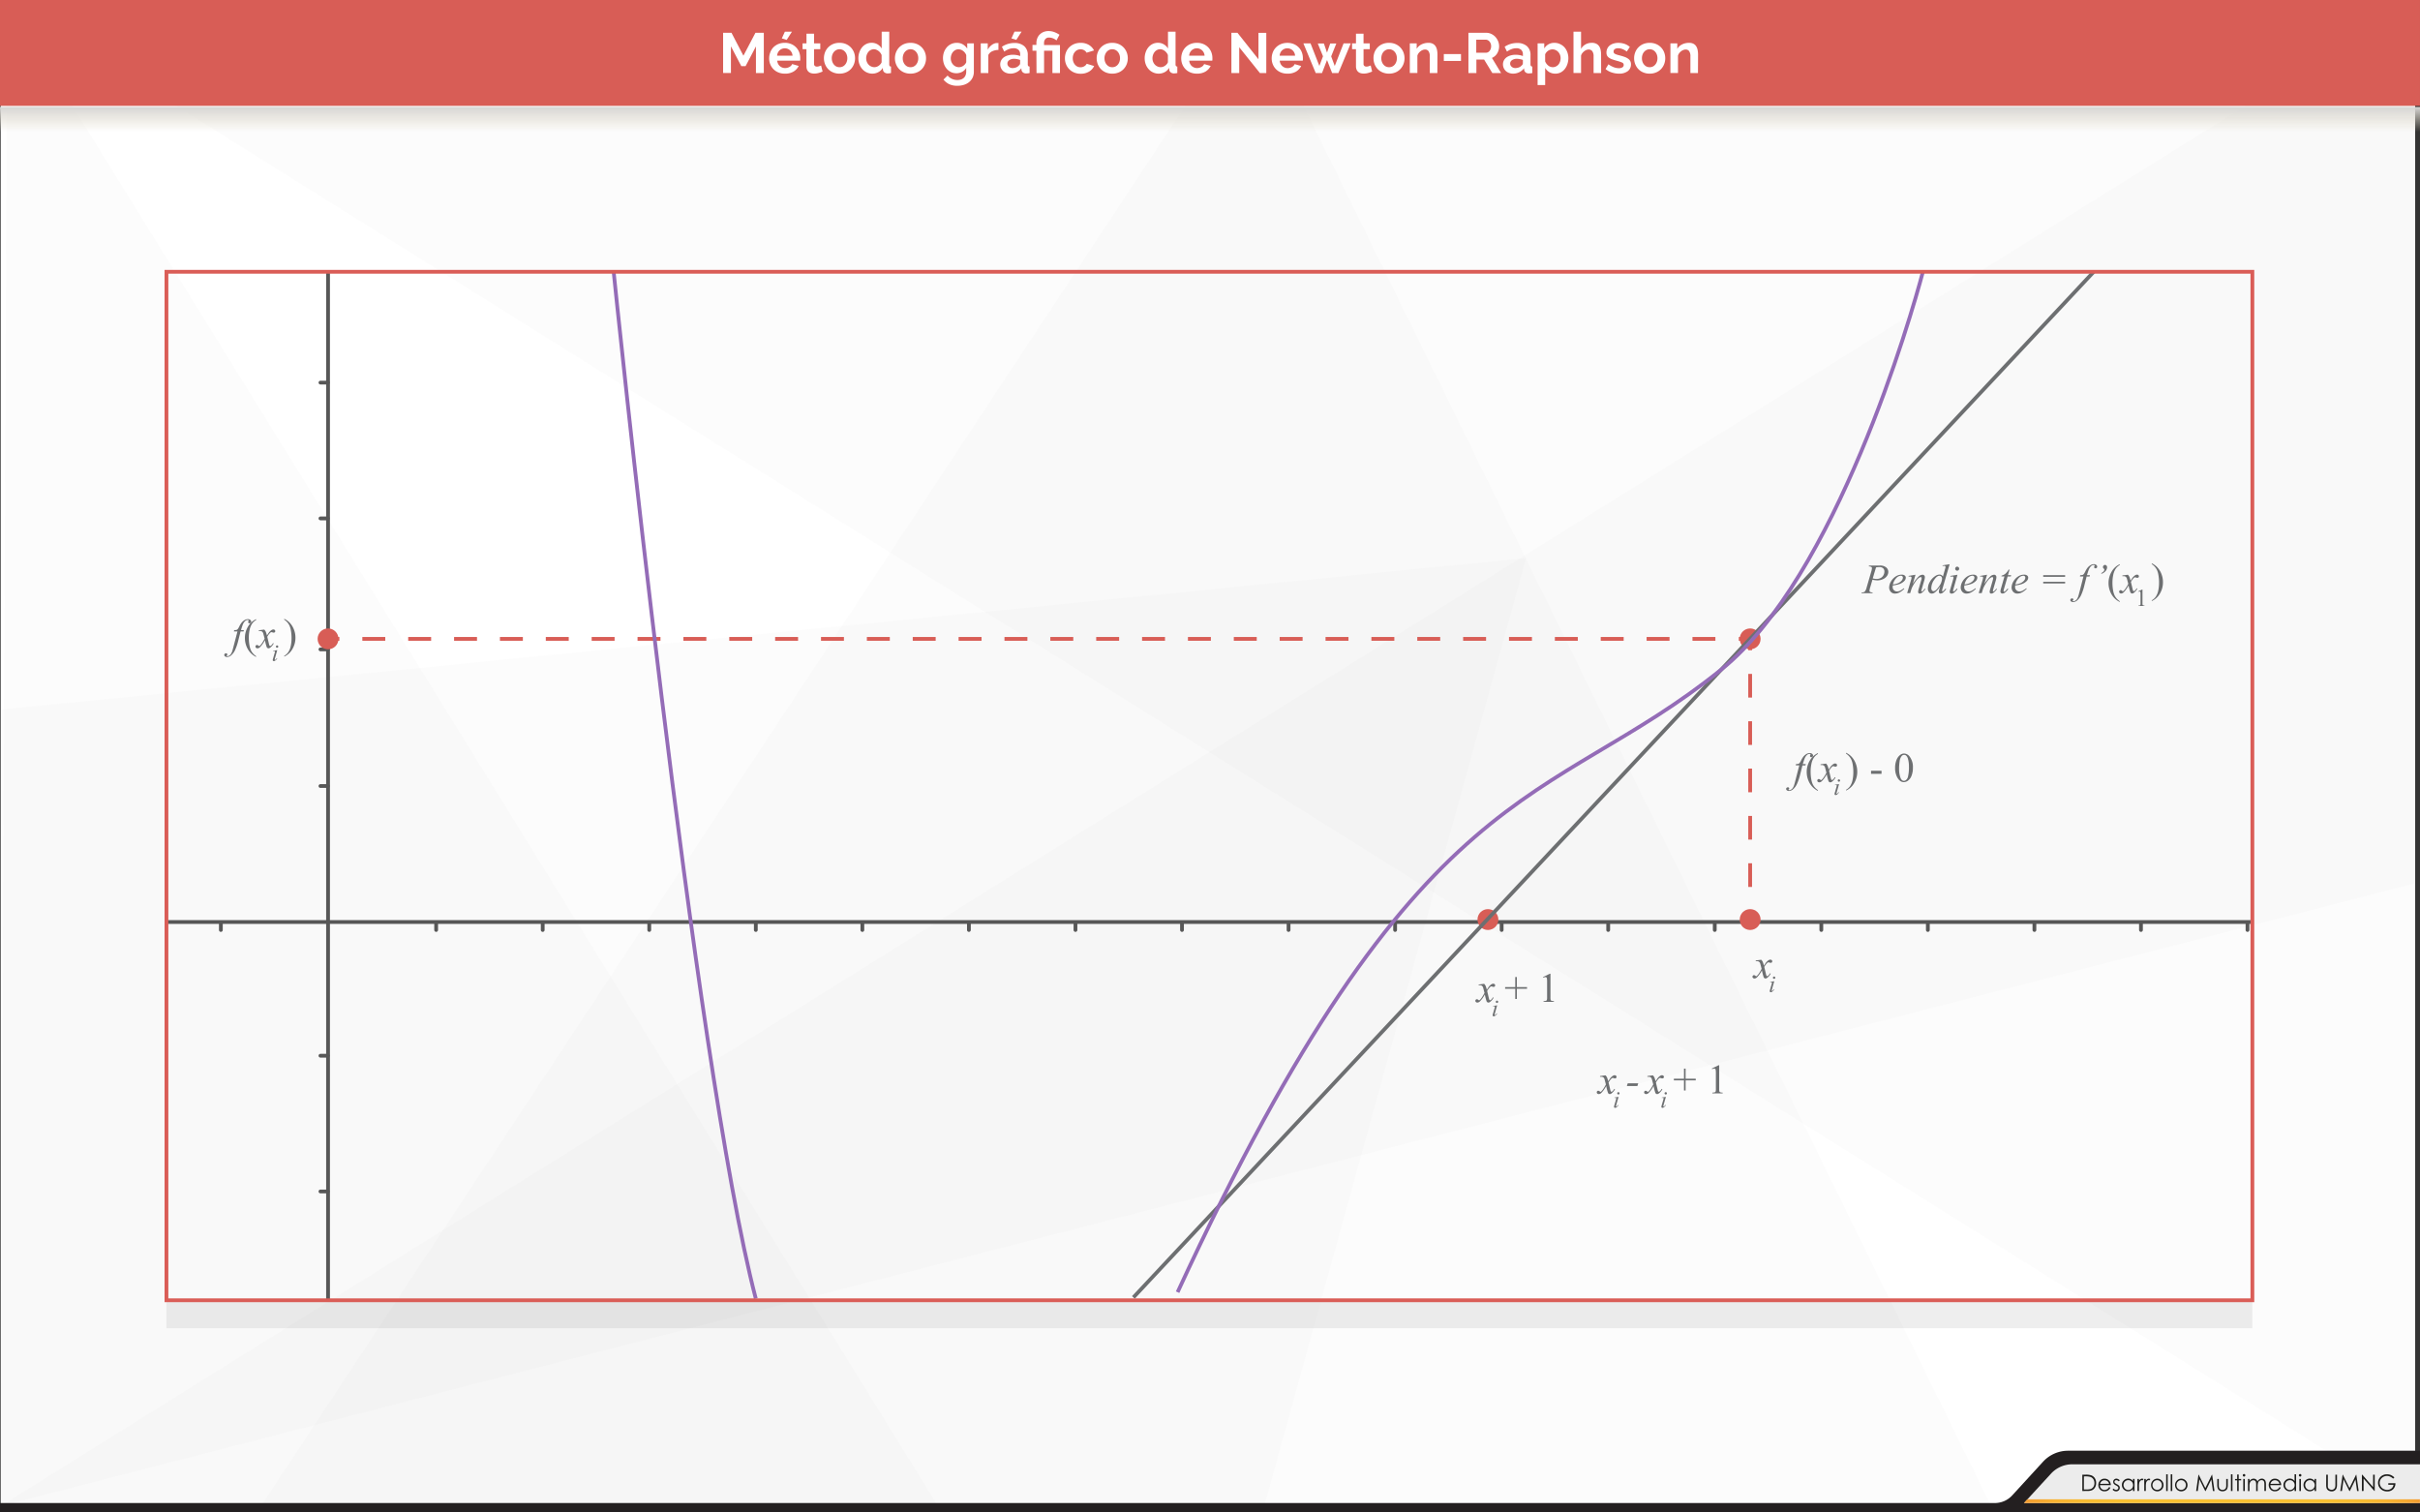 <svg xmlns="http://www.w3.org/2000/svg" xmlns:xlink="http://www.w3.org/1999/xlink" viewBox="0 0 1280 800"><rect x="0" y="0" width="1280" height="800" fill="#333333" stroke="none"/><defs><linearGradient id="Degradado_sin_nombre_2" x1="1070.5" y1="794.02" x2="1279.96" y2="794.02" gradientUnits="userSpaceOnUse"><stop offset="0" stop-color="#f39d32"/><stop offset="0.03" stop-color="#f5a532"/><stop offset="0.08" stop-color="#f8b332"/><stop offset="0.15" stop-color="#f7bb32"/><stop offset="0.24" stop-color="#f9c032"/><stop offset="0.51" stop-color="#f9c032"/><stop offset="0.77" stop-color="#f9c032"/><stop offset="0.86" stop-color="#f7bb32"/><stop offset="0.92" stop-color="#f8b332"/><stop offset="0.98" stop-color="#f5a532"/><stop offset="1" stop-color="#f39d32"/></linearGradient><linearGradient id="Degradado_sin_nombre_27" x1="640" y1="56.59" x2="640" y2="69.8" gradientUnits="userSpaceOnUse"><stop offset="0" stop-color="#d6d6d6"/><stop offset="1" stop-color="#e2d9c3" stop-opacity="0"/></linearGradient></defs><title>p6</title><g id="fondo"><rect x="0.37" width="1277.06" height="800" fill="#fff"/><polygon points="667.55 800.81 807.22 295.18 0.37 375.34 0.37 801.69 667.55 800.81" fill="#6d6f71" fill-rule="evenodd" opacity="0.02"/><polygon points="3.77 0.13 1282.69 800 1277.43 0 3.77 0.13" fill="#6d6f71" fill-rule="evenodd" opacity="0.02"/><polygon points="662.79 1.63 1053.29 796.88 135.68 800.13 662.79 1.63" fill="#6d6f71" fill-rule="evenodd" opacity="0.02"/><polygon points="0.37 796.6 1277.43 0 1278.01 467.05 0.37 796.6" fill="#6d6f71" fill-rule="evenodd" opacity="0.02"/><polygon points="3.77 0.13 496.12 796.6 0.37 801.69 3.77 0.13" fill="#6d6f71" fill-rule="evenodd" opacity="0.02"/></g><g id="contenido"><rect x="88.04" y="687.53" width="1103.3" height="15" fill="#575757" opacity="0.1"/><line x1="173.51" y1="144.41" x2="173.51" y2="688.5" fill="none" stroke="#575757" stroke-miterlimit="10" stroke-width="2"/><line x1="1191.96" y1="487.68" x2="88.04" y2="487.68" fill="none" stroke="#575757" stroke-miterlimit="10" stroke-width="2"/><line x1="169.5" y1="415.75" x2="173.36" y2="415.75" fill="none" stroke="#575757" stroke-linecap="round" stroke-miterlimit="10" stroke-width="2"/><line x1="169.5" y1="558.4" x2="173.36" y2="558.4" fill="none" stroke="#575757" stroke-linecap="round" stroke-miterlimit="10" stroke-width="2"/><line x1="116.82" y1="488.03" x2="116.82" y2="491.9" fill="none" stroke="#575757" stroke-linecap="round" stroke-miterlimit="10" stroke-width="2"/><line x1="230.69" y1="488.03" x2="230.69" y2="491.9" fill="none" stroke="#575757" stroke-linecap="round" stroke-miterlimit="10" stroke-width="2"/><line x1="287.05" y1="488.03" x2="287.05" y2="491.9" fill="none" stroke="#575757" stroke-linecap="round" stroke-miterlimit="10" stroke-width="2"/><line x1="343.41" y1="488.03" x2="343.41" y2="491.9" fill="none" stroke="#575757" stroke-linecap="round" stroke-miterlimit="10" stroke-width="2"/><line x1="399.77" y1="488.03" x2="399.77" y2="491.9" fill="none" stroke="#575757" stroke-linecap="round" stroke-miterlimit="10" stroke-width="2"/><line x1="456.12" y1="488.03" x2="456.12" y2="491.9" fill="none" stroke="#575757" stroke-linecap="round" stroke-miterlimit="10" stroke-width="2"/><line x1="512.48" y1="488.03" x2="512.48" y2="491.9" fill="none" stroke="#575757" stroke-linecap="round" stroke-miterlimit="10" stroke-width="2"/><line x1="568.84" y1="488.03" x2="568.84" y2="491.9" fill="none" stroke="#575757" stroke-linecap="round" stroke-miterlimit="10" stroke-width="2"/><line x1="625.19" y1="488.03" x2="625.19" y2="491.9" fill="none" stroke="#575757" stroke-linecap="round" stroke-miterlimit="10" stroke-width="2"/><line x1="681.55" y1="488.03" x2="681.55" y2="491.9" fill="none" stroke="#575757" stroke-linecap="round" stroke-miterlimit="10" stroke-width="2"/><line x1="737.91" y1="488.03" x2="737.91" y2="491.9" fill="none" stroke="#575757" stroke-linecap="round" stroke-miterlimit="10" stroke-width="2"/><line x1="794.26" y1="488.03" x2="794.26" y2="491.9" fill="none" stroke="#575757" stroke-linecap="round" stroke-miterlimit="10" stroke-width="2"/><line x1="850.62" y1="488.03" x2="850.62" y2="491.9" fill="none" stroke="#575757" stroke-linecap="round" stroke-miterlimit="10" stroke-width="2"/><line x1="906.98" y1="488.03" x2="906.98" y2="491.9" fill="none" stroke="#575757" stroke-linecap="round" stroke-miterlimit="10" stroke-width="2"/><line x1="963.34" y1="488.03" x2="963.34" y2="491.9" fill="none" stroke="#575757" stroke-linecap="round" stroke-miterlimit="10" stroke-width="2"/><line x1="1019.69" y1="488.03" x2="1019.69" y2="491.9" fill="none" stroke="#575757" stroke-linecap="round" stroke-miterlimit="10" stroke-width="2"/><line x1="1076.05" y1="488.03" x2="1076.05" y2="491.9" fill="none" stroke="#575757" stroke-linecap="round" stroke-miterlimit="10" stroke-width="2"/><line x1="1132.41" y1="488.03" x2="1132.41" y2="491.9" fill="none" stroke="#575757" stroke-linecap="round" stroke-miterlimit="10" stroke-width="2"/><line x1="1188.76" y1="488.03" x2="1188.76" y2="491.9" fill="none" stroke="#575757" stroke-linecap="round" stroke-miterlimit="10" stroke-width="2"/><line x1="169.5" y1="630.2" x2="173.36" y2="630.2" fill="none" stroke="#575757" stroke-linecap="round" stroke-miterlimit="10" stroke-width="2"/><line x1="169.5" y1="343.48" x2="173.36" y2="343.48" fill="none" stroke="#575757" stroke-linecap="round" stroke-miterlimit="10" stroke-width="2"/><line x1="169.5" y1="274.2" x2="173.36" y2="274.2" fill="none" stroke="#575757" stroke-linecap="round" stroke-miterlimit="10" stroke-width="2"/><line x1="169.5" y1="202.37" x2="173.36" y2="202.37" fill="none" stroke="#575757" stroke-linecap="round" stroke-miterlimit="10" stroke-width="2"/><circle cx="173.51" cy="337.92" r="5.52" fill="#d85d56"/><circle cx="925.7" cy="337.92" r="5.52" fill="#d85d56"/><circle cx="925.7" cy="486.38" r="5.52" fill="#d85d56"/><circle cx="787" cy="486.38" r="5.52" fill="#d85d56"/><line x1="173.51" y1="337.92" x2="179.51" y2="337.92" fill="none" stroke="#d85d56" stroke-miterlimit="10" stroke-width="2"/><line x1="191.65" y1="337.92" x2="913.64" y2="337.92" fill="none" stroke="#d85d56" stroke-miterlimit="10" stroke-width="2" stroke-dasharray="12.13 12.13"/><polyline points="919.7 337.92 925.7 337.92 925.7 343.92" fill="none" stroke="#d85d56" stroke-miterlimit="10" stroke-width="2"/><line x1="925.7" y1="356.45" x2="925.7" y2="475.42" fill="none" stroke="#d85d56" stroke-miterlimit="10" stroke-width="2" stroke-dasharray="12.52 12.52"/><line x1="925.7" y1="481.68" x2="925.7" y2="487.68" fill="none" stroke="#d85d56" stroke-miterlimit="10" stroke-width="2"/><line x1="1107.43" y1="143.75" x2="599.48" y2="686.24" fill="none" stroke="#6d6f71" stroke-miterlimit="10" stroke-width="2"/><path d="M1017.07,143.75c-6.22,23.64-46,161.56-106.68,210.43C817.83,428.74,751,406.05,622.86,683.47" fill="none" stroke="#946cb7" stroke-miterlimit="10" stroke-width="2"/><path d="M324.58,143.75s42.7,419.09,75.18,543.12" fill="none" stroke="#946cb7" stroke-miterlimit="10" stroke-width="2"/><path d="M129,333.3l-.19.71h-1.57l-1.18,4.69a27.9,27.9,0,0,1-1.58,4.8,8.28,8.28,0,0,1-2.43,3.31,3.41,3.41,0,0,1-2,.7,1.63,1.63,0,0,1-1.1-.39.86.86,0,0,1-.33-.7.78.78,0,0,1,.27-.6,1,1,0,0,1,.67-.25.7.7,0,0,1,.49.18.56.56,0,0,1,.2.42.59.59,0,0,1-.23.44c-.11.1-.17.18-.17.23a.18.18,0,0,0,.08.15.49.49,0,0,0,.3.08,2,2,0,0,0,1-.29,2.79,2.79,0,0,0,.91-.86,6.6,6.6,0,0,0,.75-1.66q.15-.45.81-3L125.6,334h-1.87l.15-.71a4.28,4.28,0,0,0,1.25-.12,1.5,1.5,0,0,0,.65-.47,7.08,7.08,0,0,0,.77-1.31,10.62,10.62,0,0,1,1.21-2,5.89,5.89,0,0,1,1.67-1.43,3.47,3.47,0,0,1,1.65-.48,2,2,0,0,1,1.31.41,1.18,1.18,0,0,1,.49.9.88.88,0,0,1-.25.63.84.84,0,0,1-.63.26.77.77,0,0,1-.54-.19.6.6,0,0,1-.21-.46.93.93,0,0,1,.14-.42,1,1,0,0,0,.14-.34.27.27,0,0,0-.1-.23.66.66,0,0,0-.41-.11,1.89,1.89,0,0,0-1.21.43,4.87,4.87,0,0,0-1.29,1.78q-.29.63-1.06,3.15Z" fill="#6d6f71"/><path d="M135.47,347.07v.4a10.27,10.27,0,0,1-2.71-1.91,10.79,10.79,0,0,1-2.38-3.67,11.83,11.83,0,0,1-.84-4.39,11.6,11.6,0,0,1,1.64-6.07,9.47,9.47,0,0,1,4.29-3.93v.45a6.17,6.17,0,0,0-2.17,2,9.25,9.25,0,0,0-1.27,3.21,19.23,19.23,0,0,0-.42,4.06,22.62,22.62,0,0,0,.35,4.18,11.12,11.12,0,0,0,.68,2.38,7.64,7.64,0,0,0,1.07,1.72A8.4,8.4,0,0,0,135.47,347.07Z" fill="#6d6f71"/><path d="M139.77,333a4.5,4.5,0,0,1,.79,1.12,14.92,14.92,0,0,1,.63,2l.95-1.42a6,6,0,0,1,.91-1,3.75,3.75,0,0,1,.95-.64,1.47,1.47,0,0,1,.57-.11,1.06,1.06,0,0,1,.74.25.78.78,0,0,1,.27.6.75.75,0,0,1-.16.56,1,1,0,0,1-.69.27,1.38,1.38,0,0,1-.48-.1,2.72,2.72,0,0,0-.68-.17,1,1,0,0,0-.61.3,8.52,8.52,0,0,0-1.59,2.16l.88,3.7a3.31,3.31,0,0,0,.34,1,.38.38,0,0,0,.28.17.88.88,0,0,0,.53-.25,4.21,4.21,0,0,0,1-1.29l.38.19a6.73,6.73,0,0,1-1.72,2.11,1.75,1.75,0,0,1-1,.47,1.07,1.07,0,0,1-1-.68,26.36,26.36,0,0,1-.93-3.61,15.26,15.26,0,0,1-2.69,3.75,2,2,0,0,1-1.27.54,1.16,1.16,0,0,1-.78-.31.82.82,0,0,1-.26-.63.8.8,0,0,1,.24-.59.79.79,0,0,1,.58-.24,1.14,1.14,0,0,1,.73.34.79.79,0,0,0,.43.25.59.59,0,0,0,.33-.17,8.13,8.13,0,0,0,1.38-1.76,17.24,17.24,0,0,0,1.14-2q-.67-2.61-.72-2.76a2,2,0,0,0-.64-1,2,2,0,0,0-1.17-.29l-.57,0v-.39Z" fill="#6d6f71"/><path d="M146.65,343.87l-1.24,4.39a3.28,3.28,0,0,0-.13.53.23.23,0,0,0,.06.16.19.19,0,0,0,.14.06.4.4,0,0,0,.23-.1,3.77,3.77,0,0,0,.72-.8l.22.14a4.42,4.42,0,0,1-1,1.1,1.34,1.34,0,0,1-.81.33.59.59,0,0,1-.42-.15.51.51,0,0,1-.16-.39,3.22,3.22,0,0,1,.16-.77l.81-2.81a4.51,4.51,0,0,0,.2-.86.29.29,0,0,0-.1-.23.38.38,0,0,0-.27-.09,4.65,4.65,0,0,0-.57.07v-.24Zm-.08-2.49a.62.62,0,1,1-.44.18A.6.6,0,0,1,146.57,341.38Z" fill="#6d6f71"/><path d="M150.34,327.75v-.45a10,10,0,0,1,2.72,1.9,11,11,0,0,1,2.37,3.68,11.82,11.82,0,0,1,.84,4.4,11.62,11.62,0,0,1-1.64,6.07,9.43,9.43,0,0,1-4.29,3.93v-.4a6.35,6.35,0,0,0,2.18-2,9.08,9.08,0,0,0,1.27-3.21,19.57,19.57,0,0,0,.41-4.07,22.74,22.74,0,0,0-.35-4.18,10.35,10.35,0,0,0-.67-2.37,7.94,7.94,0,0,0-1.07-1.72A8.2,8.2,0,0,0,150.34,327.75Z" fill="#6d6f71"/><path d="M955.12,404.15l-.19.71h-1.57l-1.18,4.69a27.93,27.93,0,0,1-1.58,4.8,8.29,8.29,0,0,1-2.43,3.31,3.41,3.41,0,0,1-2,.7,1.63,1.63,0,0,1-1.1-.39.86.86,0,0,1-.33-.7.78.78,0,0,1,.27-.6,1,1,0,0,1,.67-.25.7.7,0,0,1,.49.18.55.55,0,0,1,.2.42.59.59,0,0,1-.23.44c-.11.1-.17.17-.17.23a.18.18,0,0,0,.08.15.49.49,0,0,0,.3.08,2,2,0,0,0,1-.29,2.79,2.79,0,0,0,.91-.87,6.59,6.59,0,0,0,.75-1.66q.15-.45.81-3l1.87-7.27h-1.87l.15-.71a4.26,4.26,0,0,0,1.25-.12,1.5,1.5,0,0,0,.65-.47,7.08,7.08,0,0,0,.77-1.3,10.63,10.63,0,0,1,1.21-2,5.89,5.89,0,0,1,1.67-1.43,3.47,3.47,0,0,1,1.65-.48,2,2,0,0,1,1.31.41,1.18,1.18,0,0,1,.49.9.88.88,0,0,1-.25.63.84.84,0,0,1-.63.26.77.77,0,0,1-.54-.19.6.6,0,0,1-.21-.46.93.93,0,0,1,.14-.42,1,1,0,0,0,.14-.34.27.27,0,0,0-.1-.23.66.66,0,0,0-.41-.11,1.89,1.89,0,0,0-1.21.43,4.87,4.87,0,0,0-1.29,1.78q-.29.63-1.06,3.15Z" fill="#6d6f71"/><path d="M961.55,417.92v.4a10.28,10.28,0,0,1-2.71-1.91,10.8,10.8,0,0,1-2.38-3.67,11.83,11.83,0,0,1-.84-4.39,11.6,11.6,0,0,1,1.64-6.08,9.47,9.47,0,0,1,4.29-3.93v.45a6.17,6.17,0,0,0-2.17,2,9.25,9.25,0,0,0-1.27,3.21,19.23,19.23,0,0,0-.42,4.06,22.63,22.63,0,0,0,.35,4.18,11.11,11.11,0,0,0,.68,2.38,7.65,7.65,0,0,0,1.07,1.72A8.42,8.42,0,0,0,961.55,417.92Z" fill="#6d6f71"/><path d="M965.85,403.89a4.49,4.49,0,0,1,.79,1.12,14.92,14.92,0,0,1,.63,2l.95-1.42a6,6,0,0,1,.91-1,3.73,3.73,0,0,1,.95-.64,1.47,1.47,0,0,1,.57-.11,1.06,1.06,0,0,1,.74.25.78.78,0,0,1,.27.6.75.75,0,0,1-.16.56,1,1,0,0,1-.69.27,1.38,1.38,0,0,1-.48-.1,2.72,2.72,0,0,0-.68-.17,1,1,0,0,0-.61.3,8.51,8.51,0,0,0-1.59,2.16l.88,3.7a3.3,3.3,0,0,0,.34,1,.38.38,0,0,0,.28.17.88.88,0,0,0,.53-.25,4.21,4.21,0,0,0,1-1.29l.38.19a6.73,6.73,0,0,1-1.72,2.11,1.75,1.75,0,0,1-1,.47,1.07,1.07,0,0,1-1-.68,26.36,26.36,0,0,1-.93-3.61,15.27,15.27,0,0,1-2.69,3.75,2,2,0,0,1-1.27.54,1.16,1.16,0,0,1-.78-.31.82.82,0,0,1-.26-.63.8.8,0,0,1,.24-.59.79.79,0,0,1,.58-.24,1.13,1.13,0,0,1,.73.34.79.79,0,0,0,.43.25.59.59,0,0,0,.33-.17,8.14,8.14,0,0,0,1.38-1.76,17.24,17.24,0,0,0,1.14-2q-.67-2.61-.72-2.76a2,2,0,0,0-.64-1,2,2,0,0,0-1.17-.29l-.57,0v-.39Z" fill="#6d6f71"/><path d="M972.73,414.72l-1.24,4.39a3.28,3.28,0,0,0-.13.53.23.23,0,0,0,.06.16.19.19,0,0,0,.14.06.4.4,0,0,0,.23-.1,3.78,3.78,0,0,0,.72-.8l.22.14a4.43,4.43,0,0,1-1,1.1,1.35,1.35,0,0,1-.81.33.59.59,0,0,1-.42-.15.51.51,0,0,1-.16-.39,3.22,3.22,0,0,1,.16-.77l.81-2.81a4.51,4.51,0,0,0,.2-.86.29.29,0,0,0-.1-.23.39.39,0,0,0-.27-.09,4.62,4.62,0,0,0-.57.07v-.24Zm-.08-2.49a.62.62,0,1,1-.44.18A.6.6,0,0,1,972.65,412.23Z" fill="#6d6f71"/><path d="M976.42,398.6v-.45a10,10,0,0,1,2.72,1.9,11,11,0,0,1,2.37,3.68,11.81,11.81,0,0,1,.84,4.4,11.62,11.62,0,0,1-1.64,6.08,9.43,9.43,0,0,1-4.29,3.93v-.4a6.35,6.35,0,0,0,2.18-2,9.08,9.08,0,0,0,1.27-3.21,19.57,19.57,0,0,0,.41-4.07,22.74,22.74,0,0,0-.35-4.18,10.35,10.35,0,0,0-.67-2.37,8,8,0,0,0-1.07-1.72A8.2,8.2,0,0,0,976.42,398.6Z" fill="#6d6f71"/><path d="M989.64,407.68h5.55v1.62h-5.55Z" fill="#6d6f71"/><path d="M1002.37,406.23a11.1,11.1,0,0,1,.75-4.29,6,6,0,0,1,2-2.68,3.37,3.37,0,0,1,2-.7,3.8,3.8,0,0,1,3,1.71,9,9,0,0,1,1.67,5.74,11.3,11.3,0,0,1-.73,4.31,5.7,5.7,0,0,1-1.86,2.57,3.81,3.81,0,0,1-2.19.8q-2.08,0-3.47-2.46A10,10,0,0,1,1002.37,406.23Zm2.11.27a13.7,13.7,0,0,0,.74,4.91q.61,1.6,1.83,1.6a1.9,1.9,0,0,0,1.2-.52,3.32,3.32,0,0,0,.95-1.75,21.24,21.24,0,0,0,.49-5.21,14.27,14.27,0,0,0-.52-4.16,3.69,3.69,0,0,0-1-1.75,1.64,1.64,0,0,0-1.06-.35,1.69,1.69,0,0,0-1.3.66,5.48,5.48,0,0,0-1.05,2.8A26,26,0,0,0,1004.47,406.5Z" fill="#6d6f71"/><path d="M785,520.37a4.51,4.51,0,0,1,.79,1.12,14.92,14.92,0,0,1,.63,2l.95-1.42a6,6,0,0,1,.91-1,3.76,3.76,0,0,1,.95-.64,1.47,1.47,0,0,1,.57-.11,1.06,1.06,0,0,1,.74.25.78.78,0,0,1,.27.6.75.75,0,0,1-.16.56,1,1,0,0,1-.69.27,1.38,1.38,0,0,1-.48-.1,2.72,2.72,0,0,0-.68-.17,1,1,0,0,0-.61.3,8.54,8.54,0,0,0-1.59,2.16l.88,3.7a3.31,3.31,0,0,0,.34,1,.38.38,0,0,0,.28.17.88.88,0,0,0,.53-.25,4.21,4.21,0,0,0,1-1.29l.38.19a6.72,6.72,0,0,1-1.72,2.11,1.74,1.74,0,0,1-1,.47,1.07,1.07,0,0,1-1-.68,26.36,26.36,0,0,1-.93-3.61,15.25,15.25,0,0,1-2.69,3.75,2,2,0,0,1-1.27.54,1.16,1.16,0,0,1-.78-.31.82.82,0,0,1-.26-.63.8.8,0,0,1,.24-.59.79.79,0,0,1,.58-.24,1.14,1.14,0,0,1,.73.34.79.79,0,0,0,.43.25.58.58,0,0,0,.33-.17,8.11,8.11,0,0,0,1.38-1.76,17.24,17.24,0,0,0,1.14-2q-.67-2.61-.72-2.76a2,2,0,0,0-.64-1,2,2,0,0,0-1.17-.29l-.57,0v-.39Z" fill="#6d6f71"/><path d="M791.88,531.75l-1.24,4.39a3.28,3.28,0,0,0-.13.53.23.23,0,0,0,.06.16.19.19,0,0,0,.14.06.4.4,0,0,0,.23-.1,3.76,3.76,0,0,0,.72-.8l.22.14a4.41,4.41,0,0,1-1,1.1,1.34,1.34,0,0,1-.81.33.59.59,0,0,1-.42-.15.51.51,0,0,1-.16-.38,3.22,3.22,0,0,1,.16-.77l.81-2.81a4.51,4.51,0,0,0,.2-.86.29.29,0,0,0-.1-.23.38.38,0,0,0-.27-.09,4.69,4.69,0,0,0-.57.07v-.24Zm-.08-2.49a.62.62,0,1,1-.44.18A.6.6,0,0,1,791.8,529.26Z" fill="#6d6f71"/><path d="M801.45,528.39V523H796.1v-.88h5.35v-5.34h.86v5.34h5.37V523h-5.37v5.36Z" fill="#6d6f71"/><path d="M816.19,516.77l3.54-1.73h.35v12.3a6.5,6.5,0,0,0,.1,1.53.8.8,0,0,0,.42.46,3.62,3.62,0,0,0,1.31.18v.4h-5.48v-.4a3.68,3.68,0,0,0,1.33-.18.88.88,0,0,0,.42-.42,5.67,5.67,0,0,0,.12-1.57v-7.86a11.6,11.6,0,0,0-.11-2,.86.86,0,0,0-.27-.5.74.74,0,0,0-.48-.16,2.87,2.87,0,0,0-1.11.33Z" fill="#6d6f71"/><path d="M849.21,568.78a4.51,4.51,0,0,1,.79,1.12,14.92,14.92,0,0,1,.63,2l.95-1.42a6,6,0,0,1,.91-1,3.76,3.76,0,0,1,.95-.64,1.47,1.47,0,0,1,.57-.11,1.06,1.06,0,0,1,.74.25.78.78,0,0,1,.27.6.75.75,0,0,1-.16.56,1,1,0,0,1-.69.27,1.38,1.38,0,0,1-.48-.1,2.72,2.72,0,0,0-.68-.17,1,1,0,0,0-.61.3,8.54,8.54,0,0,0-1.59,2.16l.88,3.7a3.31,3.31,0,0,0,.34,1,.38.38,0,0,0,.28.17.88.88,0,0,0,.53-.25,4.21,4.21,0,0,0,1-1.29l.38.19a6.72,6.72,0,0,1-1.72,2.11,1.74,1.74,0,0,1-1,.47,1.07,1.07,0,0,1-1-.68,26.36,26.36,0,0,1-.93-3.61,15.25,15.25,0,0,1-2.69,3.75,2,2,0,0,1-1.27.54,1.16,1.16,0,0,1-.78-.31.82.82,0,0,1-.26-.63.8.8,0,0,1,.24-.59.79.79,0,0,1,.58-.24,1.14,1.14,0,0,1,.73.34.79.79,0,0,0,.43.25.58.58,0,0,0,.33-.17,8.11,8.11,0,0,0,1.38-1.76,17.24,17.24,0,0,0,1.14-2q-.67-2.61-.72-2.76a2,2,0,0,0-.64-1,2,2,0,0,0-1.17-.29l-.57,0v-.39Z" fill="#6d6f71"/><path d="M856.09,580.16l-1.24,4.39a3.28,3.28,0,0,0-.13.53.23.23,0,0,0,.06.16.19.19,0,0,0,.14.06.4.4,0,0,0,.23-.1,3.76,3.76,0,0,0,.72-.8l.22.14a4.41,4.41,0,0,1-1,1.1,1.34,1.34,0,0,1-.81.33.59.59,0,0,1-.42-.15.51.51,0,0,1-.16-.38,3.22,3.22,0,0,1,.16-.77l.81-2.81a4.51,4.51,0,0,0,.2-.86.29.29,0,0,0-.1-.23.38.38,0,0,0-.27-.09,4.69,4.69,0,0,0-.57.07v-.24Zm-.08-2.49a.62.62,0,1,1-.44.18A.6.6,0,0,1,856,577.67Z" fill="#6d6f71"/><path d="M866.5,573l-.44,1.43h-5.56l.44-1.43Z" fill="#6d6f71"/><path d="M874.26,568.78a4.51,4.51,0,0,1,.79,1.12,14.92,14.92,0,0,1,.63,2l.95-1.42a6,6,0,0,1,.91-1,3.76,3.76,0,0,1,.95-.64,1.47,1.47,0,0,1,.57-.11,1.06,1.06,0,0,1,.74.25.78.78,0,0,1,.27.6.75.75,0,0,1-.16.56,1,1,0,0,1-.69.27,1.38,1.38,0,0,1-.48-.1,2.72,2.72,0,0,0-.68-.17,1,1,0,0,0-.61.3,8.54,8.54,0,0,0-1.59,2.16l.88,3.7a3.31,3.31,0,0,0,.34,1,.38.38,0,0,0,.28.17.88.88,0,0,0,.53-.25,4.21,4.21,0,0,0,1-1.29l.38.19a6.72,6.72,0,0,1-1.72,2.11,1.74,1.74,0,0,1-1,.47,1.07,1.07,0,0,1-1-.68,26.36,26.36,0,0,1-.93-3.61,15.25,15.25,0,0,1-2.69,3.75,2,2,0,0,1-1.27.54,1.16,1.16,0,0,1-.78-.31.82.82,0,0,1-.26-.63.8.8,0,0,1,.24-.59.79.79,0,0,1,.58-.24,1.14,1.14,0,0,1,.73.34.79.79,0,0,0,.43.25.58.58,0,0,0,.33-.17,8.11,8.11,0,0,0,1.38-1.76,17.24,17.24,0,0,0,1.14-2q-.67-2.61-.72-2.76a2,2,0,0,0-.64-1,2,2,0,0,0-1.17-.29l-.57,0v-.39Z" fill="#6d6f71"/><path d="M881.13,580.16l-1.24,4.39a3.28,3.28,0,0,0-.13.53.23.23,0,0,0,.06.16.19.19,0,0,0,.14.06.4.4,0,0,0,.23-.1,3.76,3.76,0,0,0,.72-.8l.22.14a4.41,4.41,0,0,1-1,1.1,1.34,1.34,0,0,1-.81.33.59.59,0,0,1-.42-.15.51.51,0,0,1-.16-.38,3.22,3.22,0,0,1,.16-.77l.81-2.81a4.51,4.51,0,0,0,.2-.86.29.29,0,0,0-.1-.23.38.38,0,0,0-.27-.09,4.69,4.69,0,0,0-.57.07v-.24Zm-.08-2.49a.62.62,0,1,1-.44.18A.6.6,0,0,1,881.05,577.67Z" fill="#6d6f71"/><path d="M890.7,576.8v-5.36h-5.35v-.88h5.35v-5.34h.86v5.34h5.37v.88h-5.37v5.36Z" fill="#6d6f71"/><path d="M905.44,565.17l3.54-1.73h.35v12.3a6.5,6.5,0,0,0,.1,1.53.8.8,0,0,0,.42.46,3.62,3.62,0,0,0,1.31.18v.4H905.7v-.4a3.68,3.68,0,0,0,1.33-.18.88.88,0,0,0,.42-.42,5.67,5.67,0,0,0,.12-1.57v-7.86a11.6,11.6,0,0,0-.11-2,.86.86,0,0,0-.27-.5.74.74,0,0,0-.48-.16,2.87,2.87,0,0,0-1.11.33Z" fill="#6d6f71"/><path d="M931.57,507.64a4.51,4.51,0,0,1,.79,1.12,14.92,14.92,0,0,1,.63,2l.95-1.42a6,6,0,0,1,.91-1,3.76,3.76,0,0,1,.95-.64,1.47,1.47,0,0,1,.57-.11,1.06,1.06,0,0,1,.74.25.78.78,0,0,1,.27.6.75.75,0,0,1-.16.56,1,1,0,0,1-.69.27,1.38,1.38,0,0,1-.48-.1,2.72,2.72,0,0,0-.68-.17,1,1,0,0,0-.61.3,8.54,8.54,0,0,0-1.59,2.16l.88,3.7a3.31,3.31,0,0,0,.34,1,.38.38,0,0,0,.28.17.88.88,0,0,0,.53-.25,4.21,4.21,0,0,0,1-1.29l.38.19a6.72,6.72,0,0,1-1.72,2.11,1.74,1.74,0,0,1-1,.47,1.07,1.07,0,0,1-1-.68,26.36,26.36,0,0,1-.93-3.61,15.25,15.25,0,0,1-2.69,3.75,2,2,0,0,1-1.27.54,1.16,1.16,0,0,1-.78-.31.82.82,0,0,1-.26-.63.8.8,0,0,1,.24-.59.79.79,0,0,1,.58-.24,1.14,1.14,0,0,1,.73.34.79.79,0,0,0,.43.25.58.58,0,0,0,.33-.17,8.11,8.11,0,0,0,1.38-1.76,17.24,17.24,0,0,0,1.14-2q-.67-2.61-.72-2.76a2,2,0,0,0-.64-1,2,2,0,0,0-1.17-.29l-.57,0v-.39Z" fill="#6d6f71"/><path d="M938.45,519l-1.24,4.39a3.28,3.28,0,0,0-.13.53.23.23,0,0,0,.06.16.19.19,0,0,0,.14.06.4.4,0,0,0,.23-.1,3.76,3.76,0,0,0,.72-.8l.22.14a4.41,4.41,0,0,1-1,1.1,1.34,1.34,0,0,1-.81.33.59.59,0,0,1-.42-.15.51.51,0,0,1-.16-.38,3.22,3.22,0,0,1,.16-.77l.81-2.81a4.51,4.51,0,0,0,.2-.86.29.29,0,0,0-.1-.23.38.38,0,0,0-.27-.09,4.69,4.69,0,0,0-.57.07v-.24Zm-.08-2.49a.62.62,0,1,1-.44.18A.6.6,0,0,1,938.36,516.53Z" fill="#6d6f71"/><path d="M988.54,299.13h5.74a5,5,0,0,1,3.37,1,3,3,0,0,1,1.12,2.37,3.77,3.77,0,0,1-.71,2.15,5,5,0,0,1-2.11,1.69,7.06,7.06,0,0,1-3,.65,11.69,11.69,0,0,1-2.57-.37l-1.16,4a8.82,8.82,0,0,0-.41,1.87.69.69,0,0,0,.29.57,2.93,2.93,0,0,0,1.39.29l-.11.4h-5.79l.12-.4a2.43,2.43,0,0,0,1.58-.39,5.29,5.29,0,0,0,1-2.16l2.41-8.29a9.22,9.22,0,0,0,.43-2,.77.77,0,0,0-.31-.62,2.63,2.63,0,0,0-1.35-.3Zm2,6.79a8.27,8.27,0,0,0,2,.31,4.68,4.68,0,0,0,2.13-.48,3.49,3.49,0,0,0,1.5-1.45,4,4,0,0,0,.54-2,2.26,2.26,0,0,0-.67-1.72,2.84,2.84,0,0,0-2-.63,10.54,10.54,0,0,0-1.77.18Z" fill="#6d6f71"/><path d="M1001.16,309.65a6.71,6.71,0,0,0-.08.89,2.21,2.21,0,0,0,.68,1.63,2.25,2.25,0,0,0,1.64.67,3.62,3.62,0,0,0,1.49-.32,12,12,0,0,0,2.12-1.4l.23.31q-2.55,2.52-4.86,2.52a2.85,2.85,0,0,1-2.36-1,3.4,3.4,0,0,1-.79-2.18,6.43,6.43,0,0,1,1-3.28,7.46,7.46,0,0,1,2.48-2.6,5.75,5.75,0,0,1,3.07-.93,2.58,2.58,0,0,1,1.69.46,1.39,1.39,0,0,1,.55,1.1,2.58,2.58,0,0,1-.71,1.71,6.53,6.53,0,0,1-2.75,1.72A15.26,15.26,0,0,1,1001.16,309.65Zm.08-.53a9.07,9.07,0,0,0,2.59-.62,5.23,5.23,0,0,0,2-1.41,2.55,2.55,0,0,0,.66-1.56,1,1,0,0,0-.29-.73,1.11,1.11,0,0,0-.81-.28,3.52,3.52,0,0,0-2.33,1.17A7,7,0,0,0,1001.23,309.13Z" fill="#6d6f71"/><path d="M1013.16,304l-1.43,4.89a22.92,22.92,0,0,1,3.08-3.94,3.18,3.18,0,0,1,2.06-.95,1.19,1.19,0,0,1,.89.35,1.26,1.26,0,0,1,.35.92,6.53,6.53,0,0,1-.31,1.72l-1.31,4.52a5.47,5.47,0,0,0-.23,1,.38.38,0,0,0,.09.25.24.24,0,0,0,.18.1.55.55,0,0,0,.31-.14,7.16,7.16,0,0,0,1.25-1.37l.33.2a8.06,8.06,0,0,1-1.89,2,2.07,2.07,0,0,1-1.12.42.85.85,0,0,1-.63-.24.89.89,0,0,1-.24-.65,7.53,7.53,0,0,1,.37-1.77l1.25-4.32a4.82,4.82,0,0,0,.24-1.26.46.46,0,0,0-.14-.35.48.48,0,0,0-.34-.13,1.44,1.44,0,0,0-.72.26,6.46,6.46,0,0,0-1.65,1.6,22.52,22.52,0,0,0-1.82,2.84,10.42,10.42,0,0,0-.84,2l-.54,1.77h-1.61l2-6.72a8.77,8.77,0,0,0,.34-1.46.55.55,0,0,0-.19-.41.65.65,0,0,0-.47-.18l-.45,0-.41.06-.06-.39Z" fill="#6d6f71"/><path d="M1031.21,298.43l-3.7,12.68a6.4,6.4,0,0,0-.3,1.35.29.29,0,0,0,.09.2.26.26,0,0,0,.19.1.6.6,0,0,0,.33-.14,8.54,8.54,0,0,0,1.22-1.29l.37.23a9.56,9.56,0,0,1-1.56,1.74,2.36,2.36,0,0,1-1.48.67.78.78,0,0,1-.6-.26,1,1,0,0,1-.24-.73,5.86,5.86,0,0,1,.32-1.64l.42-1.33a12.57,12.57,0,0,1-2.84,3.33,2.92,2.92,0,0,1-1.69.63,1.81,1.81,0,0,1-1.42-.73,3,3,0,0,1-.61-2,7,7,0,0,1,1-3.42,8.63,8.63,0,0,1,2.7-3,4.38,4.38,0,0,1,2.43-.91,2,2,0,0,1,1,.24,2.8,2.8,0,0,1,.83.78l1.05-3.74.19-.63a2.57,2.57,0,0,0,.13-.71.49.49,0,0,0-.16-.38.89.89,0,0,0-.58-.18,7.2,7.2,0,0,0-.82.08V299Zm-4,7.63a1.54,1.54,0,0,0-.4-1.11,1.33,1.33,0,0,0-1-.42q-1.35,0-2.82,2.23a7.85,7.85,0,0,0-1.47,4.28,1.87,1.87,0,0,0,.35,1.23,1.07,1.07,0,0,0,.85.42q1.12,0,2.8-2.42A7.76,7.76,0,0,0,1027.22,306.05Z" fill="#6d6f71"/><path d="M1035.36,304l-2.13,7.53a5.61,5.61,0,0,0-.21.91.39.39,0,0,0,.1.28.32.32,0,0,0,.24.11.68.68,0,0,0,.39-.17,6.42,6.42,0,0,0,1.24-1.37l.38.25a7.6,7.6,0,0,1-1.72,1.88,2.31,2.31,0,0,1-1.4.57,1,1,0,0,1-.72-.26.87.87,0,0,1-.28-.66,5.53,5.53,0,0,1,.27-1.32l1.4-4.81a7.7,7.7,0,0,0,.34-1.48.5.5,0,0,0-.17-.39.65.65,0,0,0-.46-.15,8,8,0,0,0-1,.12v-.42Zm-.14-4.26a1.06,1.06,0,1,1-.76.31A1,1,0,0,1,1035.22,299.71Z" fill="#6d6f71"/><path d="M1039,309.65a6.71,6.71,0,0,0-.08.89,2.21,2.21,0,0,0,.68,1.63,2.25,2.25,0,0,0,1.64.67,3.62,3.62,0,0,0,1.49-.32,12,12,0,0,0,2.12-1.4l.23.31q-2.55,2.52-4.86,2.52a2.85,2.85,0,0,1-2.36-1,3.4,3.4,0,0,1-.79-2.18,6.43,6.43,0,0,1,1-3.28,7.46,7.46,0,0,1,2.48-2.6,5.75,5.75,0,0,1,3.07-.93,2.58,2.58,0,0,1,1.69.46,1.39,1.39,0,0,1,.55,1.1,2.58,2.58,0,0,1-.71,1.71,6.53,6.53,0,0,1-2.75,1.72A15.26,15.26,0,0,1,1039,309.65Zm.08-.53a9.07,9.07,0,0,0,2.59-.62,5.23,5.23,0,0,0,2-1.41,2.55,2.55,0,0,0,.66-1.56,1,1,0,0,0-.29-.73,1.11,1.11,0,0,0-.81-.28,3.52,3.52,0,0,0-2.33,1.17A7,7,0,0,0,1039.11,309.13Z" fill="#6d6f71"/><path d="M1051,304l-1.43,4.89a22.92,22.92,0,0,1,3.08-3.94,3.18,3.18,0,0,1,2.06-.95,1.19,1.19,0,0,1,.89.35,1.26,1.26,0,0,1,.35.92,6.53,6.53,0,0,1-.31,1.72l-1.31,4.52a5.47,5.47,0,0,0-.23,1,.38.38,0,0,0,.09.25.24.24,0,0,0,.18.1.55.55,0,0,0,.31-.14,7.16,7.16,0,0,0,1.25-1.37l.33.2a8.06,8.06,0,0,1-1.89,2,2.07,2.07,0,0,1-1.12.42.85.85,0,0,1-.63-.24.89.89,0,0,1-.24-.65,7.53,7.53,0,0,1,.37-1.77L1054,307a4.82,4.82,0,0,0,.24-1.26.46.46,0,0,0-.14-.35.48.48,0,0,0-.34-.13,1.44,1.44,0,0,0-.72.26,6.46,6.46,0,0,0-1.65,1.6,22.52,22.52,0,0,0-1.82,2.84,10.42,10.42,0,0,0-.84,2l-.54,1.77h-1.61l2-6.72a8.77,8.77,0,0,0,.34-1.46.55.55,0,0,0-.19-.41.65.65,0,0,0-.47-.18l-.45,0-.41.06-.06-.39Z" fill="#6d6f71"/><path d="M1062.89,301.32l-.84,2.92h1.69l-.18.68h-1.68l-1.85,6.34a6.37,6.37,0,0,0-.3,1.32.41.41,0,0,0,.09.28.26.26,0,0,0,.2.1,1.26,1.26,0,0,0,.71-.38,13,13,0,0,0,1.15-1.32l.35.27a7.62,7.62,0,0,1-1.87,2,2.15,2.15,0,0,1-1.21.41,1.06,1.06,0,0,1-.77-.3,1,1,0,0,1-.3-.76,7.14,7.14,0,0,1,.34-1.77l1.79-6.22h-1.62l.11-.42a5.25,5.25,0,0,0,2-1,9,9,0,0,0,1.75-2.22Z" fill="#6d6f71"/><path d="M1065.91,309.65a6.71,6.71,0,0,0-.08.89,2.21,2.21,0,0,0,.68,1.63,2.25,2.25,0,0,0,1.64.67,3.62,3.62,0,0,0,1.49-.32,12,12,0,0,0,2.12-1.4l.23.31q-2.55,2.52-4.86,2.52a2.85,2.85,0,0,1-2.36-1,3.4,3.4,0,0,1-.79-2.18,6.43,6.43,0,0,1,1-3.28,7.46,7.46,0,0,1,2.48-2.6,5.75,5.75,0,0,1,3.07-.93,2.58,2.58,0,0,1,1.69.46,1.39,1.39,0,0,1,.55,1.1,2.58,2.58,0,0,1-.71,1.71,6.53,6.53,0,0,1-2.75,1.72A15.26,15.26,0,0,1,1065.91,309.65Zm.08-.53a9.07,9.07,0,0,0,2.59-.62,5.23,5.23,0,0,0,2-1.41,2.55,2.55,0,0,0,.66-1.56,1,1,0,0,0-.29-.73,1.11,1.11,0,0,0-.81-.28,3.52,3.52,0,0,0-2.33,1.17A7,7,0,0,0,1066,309.13Z" fill="#6d6f71"/><path d="M1080.71,304.22h11.59v.88h-11.59Zm0,3.5h11.59v.88h-11.59Z" fill="#6d6f71"/><path d="M1105.42,304.24l-.19.71h-1.57l-1.18,4.69a27.9,27.9,0,0,1-1.58,4.8,8.28,8.28,0,0,1-2.43,3.31,3.41,3.41,0,0,1-2,.7,1.63,1.63,0,0,1-1.1-.39.86.86,0,0,1-.33-.7.78.78,0,0,1,.27-.6,1,1,0,0,1,.67-.25.7.7,0,0,1,.49.18.56.56,0,0,1,.2.42.59.59,0,0,1-.23.44c-.11.1-.17.18-.17.23a.18.18,0,0,0,.08.15.49.49,0,0,0,.3.08,2,2,0,0,0,1-.29,2.79,2.79,0,0,0,.91-.86,6.6,6.6,0,0,0,.75-1.66q.15-.45.81-3l1.87-7.27h-1.87l.15-.71a4.28,4.28,0,0,0,1.25-.12,1.5,1.5,0,0,0,.65-.47,7.08,7.08,0,0,0,.77-1.31,10.62,10.62,0,0,1,1.21-2,5.89,5.89,0,0,1,1.67-1.43,3.47,3.47,0,0,1,1.65-.48,2,2,0,0,1,1.31.41,1.18,1.18,0,0,1,.49.9.88.88,0,0,1-.25.63.84.84,0,0,1-.63.26.77.77,0,0,1-.54-.19.6.6,0,0,1-.21-.46.93.93,0,0,1,.14-.42,1,1,0,0,0,.14-.34.27.27,0,0,0-.1-.23.66.66,0,0,0-.41-.11,1.89,1.89,0,0,0-1.21.43,4.87,4.87,0,0,0-1.29,1.78q-.29.63-1.06,3.15Z" fill="#6d6f71"/><path d="M1111.34,303.15a3.72,3.72,0,0,0,1.31-.92,1.26,1.26,0,0,0,.39-.82,1,1,0,0,0-.06-.37,2,2,0,0,0-.3-.34,1.33,1.33,0,0,1-.29-.35,1,1,0,0,1-.08-.42,1.11,1.11,0,0,1,.32-.79,1,1,0,0,1,.75-.33,1,1,0,0,1,.78.35,1.24,1.24,0,0,1,.34.89,3.18,3.18,0,0,1-.75,1.93,4.79,4.79,0,0,1-2.18,1.51Z" fill="#6d6f71"/><path d="M1121.19,318v.4a10.27,10.27,0,0,1-2.71-1.91,10.79,10.79,0,0,1-2.38-3.67,11.83,11.83,0,0,1-.84-4.39,11.6,11.6,0,0,1,1.64-6.07,9.47,9.47,0,0,1,4.29-3.93v.45a6.17,6.17,0,0,0-2.17,2,9.25,9.25,0,0,0-1.27,3.21,19.23,19.23,0,0,0-.42,4.06,22.62,22.62,0,0,0,.35,4.18,11.12,11.12,0,0,0,.68,2.38,7.64,7.64,0,0,0,1.07,1.72A8.4,8.4,0,0,0,1121.19,318Z" fill="#6d6f71"/><path d="M1125.5,304a4.5,4.5,0,0,1,.79,1.12,14.92,14.92,0,0,1,.63,2l.95-1.42a6,6,0,0,1,.91-1,3.75,3.75,0,0,1,.95-.64,1.47,1.47,0,0,1,.57-.11,1.06,1.06,0,0,1,.74.25.78.78,0,0,1,.27.6.75.75,0,0,1-.16.56,1,1,0,0,1-.69.27,1.38,1.38,0,0,1-.48-.1,2.72,2.72,0,0,0-.68-.17,1,1,0,0,0-.61.3,8.52,8.52,0,0,0-1.59,2.16l.88,3.7a3.31,3.31,0,0,0,.34,1,.38.38,0,0,0,.28.17.88.88,0,0,0,.53-.25,4.21,4.21,0,0,0,1-1.29l.38.19a6.73,6.73,0,0,1-1.72,2.11,1.75,1.75,0,0,1-1,.47,1.07,1.07,0,0,1-1-.68,26.36,26.36,0,0,1-.93-3.61,15.26,15.26,0,0,1-2.69,3.75,2,2,0,0,1-1.27.54,1.16,1.16,0,0,1-.78-.31.82.82,0,0,1-.26-.63.8.8,0,0,1,.24-.59.79.79,0,0,1,.58-.24,1.14,1.14,0,0,1,.73.34.79.79,0,0,0,.43.25.59.59,0,0,0,.33-.17,8.13,8.13,0,0,0,1.38-1.76,17.24,17.24,0,0,0,1.14-2q-.67-2.61-.72-2.76a2,2,0,0,0-.64-1,2,2,0,0,0-1.17-.29l-.57,0v-.39Z" fill="#6d6f71"/><path d="M1130.93,312.81l2.07-1h.21V319a3.78,3.78,0,0,0,.06.89.47.47,0,0,0,.25.27,2.1,2.1,0,0,0,.76.11v.23h-3.19v-.23a2.15,2.15,0,0,0,.78-.1.51.51,0,0,0,.24-.24,3.31,3.31,0,0,0,.07-.92v-4.58a6.83,6.83,0,0,0-.06-1.19.5.5,0,0,0-.16-.29.43.43,0,0,0-.28-.09,1.67,1.67,0,0,0-.65.19Z" fill="#6d6f71"/><path d="M1138.12,298.39v-.45a10,10,0,0,1,2.72,1.9,11,11,0,0,1,2.37,3.68,11.82,11.82,0,0,1,.84,4.4,11.62,11.62,0,0,1-1.64,6.07,9.43,9.43,0,0,1-4.29,3.93v-.4a6.35,6.35,0,0,0,2.18-2,9.08,9.08,0,0,0,1.27-3.21,19.57,19.57,0,0,0,.41-4.07,22.74,22.74,0,0,0-.35-4.18,10.35,10.35,0,0,0-.67-2.37,7.94,7.94,0,0,0-1.07-1.72A8.2,8.2,0,0,0,1138.12,298.39Z" fill="#6d6f71"/><rect x="88.04" y="143.75" width="1103.3" height="544" fill="none" stroke="#da5d57" stroke-miterlimit="10" stroke-width="2"/></g><g id="formato"><path id="_Trazado_" data-name="&lt;Trazado&gt;" d="M1080.61,773.16,1064.27,791a12.49,12.49,0,0,1-9.2,4H0v5H1280V767.33H1093.87A18,18,0,0,0,1080.61,773.16Z" fill="#231f20"/><path id="_Trazado_2" data-name="&lt;Trazado&gt;" d="M1070.55,795H1280V774.51H1096.09a15.29,15.29,0,0,0-11.26,4.95Z" fill="#ececec"/><path d="M1101.39,788.65V780h1.79a9.13,9.13,0,0,1,2.81.31,3.75,3.75,0,0,1,2,1.52,4.63,4.63,0,0,1,.71,2.58,4.53,4.53,0,0,1-.56,2.28,3.59,3.59,0,0,1-1.45,1.45,5.47,5.47,0,0,1-2.5.47Zm.83-.81h1a9.28,9.28,0,0,0,2.48-.22,2.85,2.85,0,0,0,1.53-1.14,3.5,3.5,0,0,0,.56-2,3.69,3.69,0,0,0-.6-2.13,3,3,0,0,0-1.68-1.21,10.16,10.16,0,0,0-2.67-.25h-.61Z" fill="#1d1d1b"/><path d="M1115.55,786.53l.69.36a3.75,3.75,0,0,1-.79,1.08,3.12,3.12,0,0,1-1,.62,3.5,3.5,0,0,1-1.26.21,3,3,0,0,1-2.44-1,3.45,3.45,0,0,1-.88-2.31,3.41,3.41,0,0,1,.75-2.16,3,3,0,0,1,2.53-1.21,3.15,3.15,0,0,1,2.6,1.24,3.45,3.45,0,0,1,.7,2.18h-5.74a2.6,2.6,0,0,0,.71,1.82,2.26,2.26,0,0,0,1.7.71,2.73,2.73,0,0,0,.95-.17,2.49,2.49,0,0,0,.78-.45A3.81,3.81,0,0,0,1115.55,786.53Zm0-1.72a2.72,2.72,0,0,0-.48-1,2.27,2.27,0,0,0-.83-.63,2.55,2.55,0,0,0-1.09-.24,2.34,2.34,0,0,0-1.61.6,2.73,2.73,0,0,0-.75,1.32Z" fill="#1d1d1b"/><path d="M1121.19,783l-.53.54a1.89,1.89,0,0,0-1.29-.64,1,1,0,0,0-.68.26.81.81,0,0,0-.29.62.91.91,0,0,0,.24.59,3.3,3.3,0,0,0,1,.67,3.69,3.69,0,0,1,1.25.91,1.67,1.67,0,0,1,.32,1,1.8,1.8,0,0,1-.55,1.33,1.88,1.88,0,0,1-1.38.54,2.41,2.41,0,0,1-1.05-.24,2.29,2.29,0,0,1-.83-.66l.52-.59a1.79,1.79,0,0,0,1.33.71,1.2,1.2,0,0,0,.84-.32,1,1,0,0,0,.35-.74,1,1,0,0,0-.23-.63,3.69,3.69,0,0,0-1-.68,3.3,3.3,0,0,1-1.17-.88,1.65,1.65,0,0,1-.31-1,1.61,1.61,0,0,1,.5-1.21,1.73,1.73,0,0,1,1.25-.48A2.6,2.6,0,0,1,1121.19,783Z" fill="#1d1d1b"/><path d="M1129,782.27v6.38h-.81v-1.1a3.52,3.52,0,0,1-1.16.94,3.23,3.23,0,0,1-3.71-.67,3.29,3.29,0,0,1-1-2.39,3.23,3.23,0,0,1,1-2.36,3.15,3.15,0,0,1,2.33-1,3,3,0,0,1,1.42.33,3.23,3.23,0,0,1,1.12,1v-1.17Zm-3.28.63a2.48,2.48,0,0,0-2.19,1.28,2.58,2.58,0,0,0,0,2.58,2.51,2.51,0,0,0,.93,1,2.43,2.43,0,0,0,1.25.34,2.57,2.57,0,0,0,1.28-.34,2.38,2.38,0,0,0,.93-.92,2.63,2.63,0,0,0,.32-1.31,2.54,2.54,0,0,0-.73-1.85A2.41,2.41,0,0,0,1125.71,782.9Z" fill="#1d1d1b"/><path d="M1130.53,782.27h.84v.93a2.94,2.94,0,0,1,.79-.82,1.56,1.56,0,0,1,.87-.27,1.5,1.5,0,0,1,.73.22l-.43.69a1.14,1.14,0,0,0-.43-.11,1.19,1.19,0,0,0-.79.34,2.13,2.13,0,0,0-.58,1,10,10,0,0,0-.15,2.2v2.16h-.84Z" fill="#1d1d1b"/><path d="M1134.14,782.27h.84v.93a2.94,2.94,0,0,1,.79-.82,1.56,1.56,0,0,1,.87-.27,1.5,1.5,0,0,1,.73.22l-.43.69a1.14,1.14,0,0,0-.43-.11,1.19,1.19,0,0,0-.79.34,2.13,2.13,0,0,0-.58,1,10,10,0,0,0-.15,2.2v2.16h-.84Z" fill="#1d1d1b"/><path d="M1141,782.11a3.16,3.16,0,0,1,2.44,1.07,3.42,3.42,0,0,1,0,4.64,3.37,3.37,0,0,1-4.79,0,3.41,3.41,0,0,1,0-4.63A3.15,3.15,0,0,1,1141,782.11Zm0,.8a2.37,2.37,0,0,0-1.76.76,2.53,2.53,0,0,0-.74,1.83,2.6,2.6,0,0,0,.33,1.29,2.37,2.37,0,0,0,.91.92,2.57,2.57,0,0,0,2.5,0,2.38,2.38,0,0,0,.91-.92,2.59,2.59,0,0,0,.33-1.29,2.52,2.52,0,0,0-.74-1.83A2.37,2.37,0,0,0,1141,782.91Z" fill="#1d1d1b"/><path d="M1145.74,779.81h.82v8.84h-.82Z" fill="#1d1d1b"/><path d="M1148.15,779.81h.82v8.84h-.82Z" fill="#1d1d1b"/><path d="M1153.69,782.11a3.16,3.16,0,0,1,2.44,1.07,3.42,3.42,0,0,1,0,4.64,3.37,3.37,0,0,1-4.79,0,3.41,3.41,0,0,1,0-4.63A3.15,3.15,0,0,1,1153.69,782.11Zm0,.8a2.37,2.37,0,0,0-1.76.76,2.53,2.53,0,0,0-.74,1.83,2.6,2.6,0,0,0,.33,1.29,2.37,2.37,0,0,0,.91.92,2.57,2.57,0,0,0,2.5,0,2.38,2.38,0,0,0,.91-.92,2.59,2.59,0,0,0,.33-1.29,2.52,2.52,0,0,0-.74-1.83A2.37,2.37,0,0,0,1153.69,782.91Z" fill="#1d1d1b"/><path d="M1161.59,788.65l1.23-8.62h.14l3.5,7.07,3.47-7.07h.14l1.24,8.62h-.84l-.85-6.16-3,6.16h-.22l-3.08-6.21-.85,6.21Z" fill="#1d1d1b"/><path d="M1172.77,782.27h.82v3a6.36,6.36,0,0,0,.12,1.5,1.68,1.68,0,0,0,.67.93,2,2,0,0,0,1.18.34,2,2,0,0,0,1.17-.33,1.7,1.7,0,0,0,.66-.87,6.15,6.15,0,0,0,.12-1.56v-3h.84v3.13a5,5,0,0,1-.31,2,2.35,2.35,0,0,1-.93,1,2.92,2.92,0,0,1-1.55.38,3,3,0,0,1-1.56-.38,2.33,2.33,0,0,1-.93-1.05,5.15,5.15,0,0,1-.31-2Z" fill="#1d1d1b"/><path d="M1180,779.81h.82v8.84H1180Z" fill="#1d1d1b"/><path d="M1183.29,779.91h.82v2.37h1.3V783h-1.3v5.67h-.82V783h-1.12v-.71h1.12Z" fill="#1d1d1b"/><path d="M1186.93,779.65a.65.65,0,0,1,.48.2.66.66,0,0,1,.2.48.67.67,0,0,1-1.35,0,.66.66,0,0,1,.2-.48A.65.65,0,0,1,1186.93,779.65Zm-.41,2.63h.82v6.38h-.82Z" fill="#1d1d1b"/><path d="M1189,782.27h.82v1.1a3.19,3.19,0,0,1,.88-.89,2.5,2.5,0,0,1,1.31-.37,2.18,2.18,0,0,1,.88.18,1.9,1.9,0,0,1,.68.48,2.59,2.59,0,0,1,.46.86,3,3,0,0,1,1-1.14,2.42,2.42,0,0,1,1.32-.39,2.07,2.07,0,0,1,1.17.33,2,2,0,0,1,.75.93,5,5,0,0,1,.25,1.79v3.48h-.84v-3.48a4.57,4.57,0,0,0-.15-1.41,1.27,1.27,0,0,0-.5-.62,1.49,1.49,0,0,0-.84-.23,1.84,1.84,0,0,0-1.09.35,2,2,0,0,0-.72.94,6,6,0,0,0-.23,2v2.5h-.82v-3.26a5.6,5.6,0,0,0-.14-1.57,1.31,1.31,0,0,0-.5-.66,1.45,1.45,0,0,0-.85-.25,1.83,1.83,0,0,0-1.06.34,2,2,0,0,0-.73.92,5,5,0,0,0-.24,1.78v2.7H1189Z" fill="#1d1d1b"/><path d="M1205.67,786.53l.69.36a3.75,3.75,0,0,1-.79,1.08,3.12,3.12,0,0,1-1,.62,3.5,3.5,0,0,1-1.26.21,3,3,0,0,1-2.44-1,3.45,3.45,0,0,1-.88-2.31,3.41,3.41,0,0,1,.75-2.16,3,3,0,0,1,2.53-1.21,3.15,3.15,0,0,1,2.6,1.24,3.45,3.45,0,0,1,.7,2.18h-5.74a2.6,2.6,0,0,0,.71,1.82,2.26,2.26,0,0,0,1.7.71,2.73,2.73,0,0,0,.95-.17,2.49,2.49,0,0,0,.78-.45A3.81,3.81,0,0,0,1205.67,786.53Zm0-1.72a2.72,2.72,0,0,0-.48-1,2.27,2.27,0,0,0-.83-.63,2.55,2.55,0,0,0-1.09-.24,2.34,2.34,0,0,0-1.61.6,2.73,2.73,0,0,0-.75,1.32Z" fill="#1d1d1b"/><path d="M1214.46,779.81v8.84h-.81v-1.1a3.52,3.52,0,0,1-1.16.94,3.23,3.23,0,0,1-3.71-.67,3.29,3.29,0,0,1-1-2.39,3.23,3.23,0,0,1,1-2.36,3.15,3.15,0,0,1,2.33-1,3,3,0,0,1,1.42.33,3.23,3.23,0,0,1,1.12,1v-3.63Zm-3.28,3.09a2.48,2.48,0,0,0-2.19,1.28,2.58,2.58,0,0,0,0,2.58,2.51,2.51,0,0,0,.93,1,2.43,2.43,0,0,0,1.25.34,2.57,2.57,0,0,0,1.28-.34,2.38,2.38,0,0,0,.93-.92,2.63,2.63,0,0,0,.32-1.31,2.54,2.54,0,0,0-.73-1.85A2.41,2.41,0,0,0,1211.18,782.9Z" fill="#1d1d1b"/><path d="M1216.6,779.65a.65.65,0,0,1,.48.2.66.66,0,0,1,.2.48.67.67,0,0,1-1.35,0,.66.66,0,0,1,.2-.48A.65.65,0,0,1,1216.6,779.65Zm-.41,2.63h.82v6.38h-.82Z" fill="#1d1d1b"/><path d="M1225.07,782.27v6.38h-.81v-1.1a3.52,3.52,0,0,1-1.16.94,3.23,3.23,0,0,1-3.71-.67,3.29,3.29,0,0,1-1-2.39,3.23,3.23,0,0,1,1-2.36,3.15,3.15,0,0,1,2.33-1,3,3,0,0,1,1.42.33,3.23,3.23,0,0,1,1.12,1v-1.17Zm-3.28.63a2.48,2.48,0,0,0-2.19,1.28,2.58,2.58,0,0,0,0,2.58,2.51,2.51,0,0,0,.93,1,2.43,2.43,0,0,0,1.25.34,2.57,2.57,0,0,0,1.28-.34,2.38,2.38,0,0,0,.93-.92,2.63,2.63,0,0,0,.32-1.31,2.54,2.54,0,0,0-.73-1.85A2.41,2.41,0,0,0,1221.79,782.9Z" fill="#1d1d1b"/><path d="M1230.4,780h.86v5.2a10.76,10.76,0,0,0,0,1.15,1.91,1.91,0,0,0,.3.85,1.76,1.76,0,0,0,.72.57,2.26,2.26,0,0,0,1,.23,1.93,1.93,0,0,0,.82-.18,1.82,1.82,0,0,0,.66-.5,2.06,2.06,0,0,0,.39-.78,6.45,6.45,0,0,0,.09-1.35V780h.86v5.2a6.34,6.34,0,0,1-.23,1.87,2.54,2.54,0,0,1-.9,1.24,2.58,2.58,0,0,1-1.64.53,3.14,3.14,0,0,1-1.79-.5,2.4,2.4,0,0,1-1-1.32,7,7,0,0,1-.16-1.82Z" fill="#1d1d1b"/><path d="M1237.84,788.65l1.23-8.62h.14l3.5,7.07,3.47-7.07h.14l1.24,8.62h-.84l-.85-6.16-3,6.16h-.22l-3.08-6.21-.85,6.21Z" fill="#1d1d1b"/><path d="M1249.27,788.65V780h.19l5.74,6.61V780h.85v8.62h-.19l-5.69-6.53v6.53Z" fill="#1d1d1b"/><path d="M1266.45,781.48l-.67.63a5.1,5.1,0,0,0-1.58-1.08,4.25,4.25,0,0,0-1.67-.37,4,4,0,0,0-1.93.5,3.62,3.62,0,0,0-1.42,1.35,3.49,3.49,0,0,0-.5,1.8,3.56,3.56,0,0,0,.52,1.85,3.7,3.7,0,0,0,1.44,1.38,4.15,4.15,0,0,0,2,.5,3.45,3.45,0,0,0,2.25-.75,3,3,0,0,0,1.09-1.95h-2.75v-.83H1267a4.33,4.33,0,0,1-1.19,3.17,4.25,4.25,0,0,1-3.14,1.17,4.72,4.72,0,0,1-3.79-1.63,4.33,4.33,0,0,1-1.07-2.9,4.45,4.45,0,0,1,.62-2.28,4.37,4.37,0,0,1,1.69-1.65,4.92,4.92,0,0,1,2.43-.59,5.39,5.39,0,0,1,2.06.4A6.16,6.16,0,0,1,1266.45,781.48Z" fill="#1d1d1b"/><polygon id="_Trazado_3" data-name="&lt;Trazado&gt;" points="1072.31 793.03 1070.5 795 1279.96 795 1279.96 793.03 1072.31 793.03" fill="url(#Degradado_sin_nombre_2)"/><rect x="-0.01" width="1280" height="56" fill="#d85d56"/><path d="M399.84,38.65V24.55L394.35,35H392.1l-5.49-10.5v14.1h-4.14V17.35h4.44l6.3,12.12,6.36-12.12H404v21.3Z" fill="#fff"/><path d="M415.11,38.95a8.73,8.73,0,0,1-3.42-.64A7.72,7.72,0,0,1,407.41,34a8.31,8.31,0,0,1-.58-3.09,8.73,8.73,0,0,1,.57-3.17A7.71,7.71,0,0,1,409,25.1a7.88,7.88,0,0,1,2.63-1.79,8.75,8.75,0,0,1,3.46-.66,8.53,8.53,0,0,1,3.43.66,7.9,7.9,0,0,1,2.58,1.77,7.54,7.54,0,0,1,1.62,2.58,8.62,8.62,0,0,1,.55,3.06c0,.26,0,.51,0,.75a3.1,3.1,0,0,1-.07.6H411.09a4.7,4.7,0,0,0,.45,1.65,4.09,4.09,0,0,0,.93,1.23,4,4,0,0,0,1.29.78,4.24,4.24,0,0,0,1.5.27,4.64,4.64,0,0,0,2.27-.58A3.11,3.11,0,0,0,419,33.88l3.45,1a7,7,0,0,1-2.78,3A8.6,8.6,0,0,1,415.11,38.95Zm4.08-9.48a4.18,4.18,0,0,0-1.3-2.83,4.09,4.09,0,0,0-5.56,0,4.1,4.1,0,0,0-.89,1.23,4.36,4.36,0,0,0-.41,1.59ZM416.1,21.1l-2.58-.78,1.62-3.57h3.75Z" fill="#fff"/><path d="M435.09,37.84a18.14,18.14,0,0,1-2,.72,8.3,8.3,0,0,1-2.46.36,5.73,5.73,0,0,1-1.58-.21,3.44,3.44,0,0,1-1.29-.67,3.26,3.26,0,0,1-.88-1.2,4.32,4.32,0,0,1-.33-1.78V26H424.5V22.93h2.07v-5.1h4v5.1h3.3V26h-3.3V33.7a1.43,1.43,0,0,0,.44,1.19,1.66,1.66,0,0,0,1.06.34,3.71,3.71,0,0,0,1.23-.21q.6-.21,1-.36Z" fill="#fff"/><path d="M444.06,38.95a8.62,8.62,0,0,1-3.45-.66A7.74,7.74,0,0,1,438,36.5a7.88,7.88,0,0,1-1.63-2.6,8.47,8.47,0,0,1-.57-3.09,8.56,8.56,0,0,1,.57-3.12A7.88,7.88,0,0,1,438,25.1a7.76,7.76,0,0,1,2.59-1.79,8.64,8.64,0,0,1,3.45-.66,8.53,8.53,0,0,1,3.43.66,7.79,7.79,0,0,1,2.58,1.79,7.88,7.88,0,0,1,1.64,2.59,8.56,8.56,0,0,1,.57,3.12,8.47,8.47,0,0,1-.57,3.09,8,8,0,0,1-1.62,2.6,7.58,7.58,0,0,1-2.58,1.78A8.62,8.62,0,0,1,444.06,38.95Zm-4.11-8.13a5.48,5.48,0,0,0,.32,1.91,4.66,4.66,0,0,0,.87,1.48,3.86,3.86,0,0,0,1.3,1,4,4,0,0,0,3.24,0,3.87,3.87,0,0,0,1.3-1,4.61,4.61,0,0,0,.87-1.5,5.6,5.6,0,0,0,.32-1.92,5.51,5.51,0,0,0-.32-1.89,4.62,4.62,0,0,0-.87-1.5,3.88,3.88,0,0,0-1.3-1,3.82,3.82,0,0,0-1.62-.35,3.69,3.69,0,0,0-1.62.36,4.07,4.07,0,0,0-1.3,1,4.62,4.62,0,0,0-.87,1.5A5.51,5.51,0,0,0,439.95,30.82Z" fill="#fff"/><path d="M461.49,38.95a7.1,7.1,0,0,1-5.37-2.37A8.12,8.12,0,0,1,454.57,34a9.05,9.05,0,0,1-.55-3.2,9.38,9.38,0,0,1,.53-3.18A8.33,8.33,0,0,1,456,25a6.71,6.71,0,0,1,2.22-1.74,6.34,6.34,0,0,1,2.82-.63,6,6,0,0,1,3.13.84,6.09,6.09,0,0,1,2.18,2.19V16.75h4V34a1.49,1.49,0,0,0,.21.9.93.93,0,0,0,.72.3v3.42a9.13,9.13,0,0,1-1.71.21,2.78,2.78,0,0,1-1.77-.54,2,2,0,0,1-.78-1.41l-.09-1a5.7,5.7,0,0,1-2.36,2.27A6.69,6.69,0,0,1,461.49,38.95Zm1-3.42a3.75,3.75,0,0,0,1.17-.2,4.12,4.12,0,0,0,1.11-.55,4.85,4.85,0,0,0,.92-.84,3.51,3.51,0,0,0,.62-1V29.14a4.4,4.4,0,0,0-.68-1.21,5,5,0,0,0-1-1,5.17,5.17,0,0,0-1.17-.65,3.33,3.33,0,0,0-1.22-.24,3.61,3.61,0,0,0-1.66.39,3.94,3.94,0,0,0-1.3,1.06,5.11,5.11,0,0,0-.84,1.54,5.49,5.49,0,0,0-.3,1.8,4.94,4.94,0,0,0,.33,1.83,4.74,4.74,0,0,0,.9,1.47,4.07,4.07,0,0,0,1.36,1A4.2,4.2,0,0,0,462.54,35.53Z" fill="#fff"/><path d="M481.59,38.95a8.62,8.62,0,0,1-3.45-.66,7.74,7.74,0,0,1-2.59-1.78,7.88,7.88,0,0,1-1.63-2.6,8.47,8.47,0,0,1-.57-3.09,8.56,8.56,0,0,1,.57-3.12,7.88,7.88,0,0,1,1.63-2.59,7.76,7.76,0,0,1,2.59-1.79,8.64,8.64,0,0,1,3.45-.66,8.53,8.53,0,0,1,3.43.66,7.79,7.79,0,0,1,2.58,1.79,7.88,7.88,0,0,1,1.64,2.59,8.56,8.56,0,0,1,.57,3.12,8.47,8.47,0,0,1-.57,3.09,8,8,0,0,1-1.62,2.6A7.58,7.58,0,0,1,485,38.29,8.62,8.62,0,0,1,481.59,38.95Zm-4.11-8.13a5.48,5.48,0,0,0,.32,1.91,4.66,4.66,0,0,0,.87,1.48,3.86,3.86,0,0,0,1.3,1,4,4,0,0,0,3.24,0,3.87,3.87,0,0,0,1.3-1,4.61,4.61,0,0,0,.87-1.5,5.6,5.6,0,0,0,.32-1.92,5.51,5.51,0,0,0-.32-1.89,4.62,4.62,0,0,0-.87-1.5,3.88,3.88,0,0,0-1.3-1,3.82,3.82,0,0,0-1.62-.35,3.69,3.69,0,0,0-1.62.36,4.07,4.07,0,0,0-1.3,1,4.62,4.62,0,0,0-.87,1.5A5.51,5.51,0,0,0,477.48,30.82Z" fill="#fff"/><path d="M505.86,38.74a6.48,6.48,0,0,1-2.88-.63,6.94,6.94,0,0,1-2.23-1.72,7.84,7.84,0,0,1-1.46-2.54,9.53,9.53,0,0,1,0-6.24,8.24,8.24,0,0,1,1.5-2.58,6.86,6.86,0,0,1,2.31-1.74,6.93,6.93,0,0,1,3-.63,6.14,6.14,0,0,1,3.21.83,7,7,0,0,1,2.28,2.21V22.93h3.51v15a7.15,7.15,0,0,1-.66,3.12,6.86,6.86,0,0,1-1.82,2.34,8.1,8.1,0,0,1-2.76,1.47,11.49,11.49,0,0,1-3.49.51,9.85,9.85,0,0,1-4.34-.86,8.79,8.79,0,0,1-3-2.42l2.19-2.13a6.22,6.22,0,0,0,2.26,1.74,6.83,6.83,0,0,0,2.9.63,6.24,6.24,0,0,0,1.78-.25,4.33,4.33,0,0,0,1.51-.79,3.71,3.71,0,0,0,1-1.38,4.83,4.83,0,0,0,.38-2v-2A5.31,5.31,0,0,1,508.89,38,6.46,6.46,0,0,1,505.86,38.74Zm1.35-3.21a3.77,3.77,0,0,0,1.26-.21,4.51,4.51,0,0,0,2-1.41,3.79,3.79,0,0,0,.6-1V29.14a4.88,4.88,0,0,0-1.7-2.22,4,4,0,0,0-2.41-.84,3.48,3.48,0,0,0-1.68.41A4.18,4.18,0,0,0,504,27.56a4.88,4.88,0,0,0-.82,1.54,5.71,5.71,0,0,0-.29,1.8,4.86,4.86,0,0,0,.33,1.8,4.63,4.63,0,0,0,.91,1.47,4.31,4.31,0,0,0,1.37,1A4,4,0,0,0,507.21,35.53Z" fill="#fff"/><path d="M528.09,26.41a7.93,7.93,0,0,0-3.27.71,4.12,4.12,0,0,0-2.07,2v9.51h-4V22.93h3.69v3.36a7.12,7.12,0,0,1,1-1.46,7.56,7.56,0,0,1,1.23-1.12A5.72,5.72,0,0,1,526,23a3.69,3.69,0,0,1,1.3-.25h.5a1.64,1.64,0,0,1,.31,0Z" fill="#fff"/><path d="M534.42,38.95a6,6,0,0,1-2.13-.37,5.11,5.11,0,0,1-1.71-1,4.87,4.87,0,0,1-1.12-1.58,4.76,4.76,0,0,1-.41-2,4.36,4.36,0,0,1,.5-2.06,4.71,4.71,0,0,1,1.38-1.6,6.85,6.85,0,0,1,2.12-1,9.22,9.22,0,0,1,2.7-.37,11.63,11.63,0,0,1,2.05.18,8.35,8.35,0,0,1,1.79.51v-.9a3.15,3.15,0,0,0-.88-2.4,3.68,3.68,0,0,0-2.62-.84,7,7,0,0,0-2.46.45,11.41,11.41,0,0,0-2.46,1.32l-1.23-2.55a11.61,11.61,0,0,1,6.54-2,7.67,7.67,0,0,1,5.26,1.67,6.1,6.1,0,0,1,1.88,4.82V34a1.42,1.42,0,0,0,.22.9,1,1,0,0,0,.74.3v3.42a9,9,0,0,1-1.77.21,2.68,2.68,0,0,1-1.75-.51,2.19,2.19,0,0,1-.77-1.35l-.09-.87a7,7,0,0,1-2.55,2.1A7.33,7.33,0,0,1,534.42,38.95ZM535.55,36a5.23,5.23,0,0,0,1.93-.36,3.51,3.51,0,0,0,1.43-1,1.45,1.45,0,0,0,.66-1.14v-1.8a9.92,9.92,0,0,0-1.56-.43,8.45,8.45,0,0,0-1.62-.17,4.3,4.3,0,0,0-2.55.71,2.12,2.12,0,0,0-1,1.79,2.14,2.14,0,0,0,.78,1.69A2.83,2.83,0,0,0,535.55,36Zm2-14.91-2.58-.78,1.62-3.57h3.75Z" fill="#fff"/><path d="M548.18,26.83h-2.07V23.77h2.07v-1a7,7,0,0,1,.44-2.46,5.75,5.75,0,0,1,1.26-2,6.13,6.13,0,0,1,2-1.37,6.74,6.74,0,0,1,2.69-.51,8.57,8.57,0,0,1,3.13.56,14,14,0,0,1,2.69,1.39l-1.59,3A6.26,6.26,0,0,0,557,20.29a5.71,5.71,0,0,0-2.13-.42,2.35,2.35,0,0,0-2,.84,3.11,3.11,0,0,0-.65,2v1.11h8.43V38.65h-4V26.83h-4.41V38.65h-4Z" fill="#fff"/><path d="M563.27,30.79a8.54,8.54,0,0,1,.57-3.12,7.57,7.57,0,0,1,1.65-2.58,8,8,0,0,1,2.61-1.77,8.64,8.64,0,0,1,3.45-.66,8.27,8.27,0,0,1,4.4,1.11,7.1,7.1,0,0,1,2.71,2.91l-3.93,1.2a3.54,3.54,0,0,0-1.35-1.34,4,4,0,0,0-3.48-.12,4,4,0,0,0-1.31,1,4.45,4.45,0,0,0-.87,1.48,5.61,5.61,0,0,0-.31,1.92,5.35,5.35,0,0,0,.33,1.92,4.78,4.78,0,0,0,.88,1.5,3.86,3.86,0,0,0,1.3,1,3.75,3.75,0,0,0,1.59.34,3.85,3.85,0,0,0,2-.54,3,3,0,0,0,1.27-1.32l3.93,1.2a6.61,6.61,0,0,1-2.67,2.94,8.39,8.39,0,0,1-4.47,1.14,8.62,8.62,0,0,1-3.45-.66,7.81,7.81,0,0,1-4.28-4.39A8.41,8.41,0,0,1,563.27,30.79Z" fill="#fff"/><path d="M588.3,38.95a8.62,8.62,0,0,1-3.45-.66,7.74,7.74,0,0,1-2.59-1.78,7.88,7.88,0,0,1-1.63-2.6,8.47,8.47,0,0,1-.57-3.09,8.56,8.56,0,0,1,.57-3.12,7.88,7.88,0,0,1,1.63-2.59,7.76,7.76,0,0,1,2.59-1.79,8.64,8.64,0,0,1,3.45-.66,8.53,8.53,0,0,1,3.43.66,7.79,7.79,0,0,1,2.58,1.79,7.88,7.88,0,0,1,1.64,2.59,8.56,8.56,0,0,1,.57,3.12,8.47,8.47,0,0,1-.57,3.09,8,8,0,0,1-1.62,2.6,7.58,7.58,0,0,1-2.58,1.78A8.62,8.62,0,0,1,588.3,38.95Zm-4.11-8.13a5.48,5.48,0,0,0,.32,1.91,4.66,4.66,0,0,0,.87,1.48,3.86,3.86,0,0,0,1.3,1,4,4,0,0,0,3.24,0,3.87,3.87,0,0,0,1.3-1,4.61,4.61,0,0,0,.87-1.5,5.6,5.6,0,0,0,.32-1.92,5.51,5.51,0,0,0-.32-1.89,4.62,4.62,0,0,0-.87-1.5,3.88,3.88,0,0,0-1.3-1,3.82,3.82,0,0,0-1.62-.35,3.69,3.69,0,0,0-1.62.36,4.07,4.07,0,0,0-1.3,1,4.62,4.62,0,0,0-.87,1.5A5.51,5.51,0,0,0,584.18,30.82Z" fill="#fff"/><path d="M612.92,38.95a7.1,7.1,0,0,1-5.37-2.37A8.12,8.12,0,0,1,606,34a9.05,9.05,0,0,1-.55-3.2,9.38,9.38,0,0,1,.53-3.18A8.33,8.33,0,0,1,607.43,25a6.71,6.71,0,0,1,2.22-1.74,6.34,6.34,0,0,1,2.82-.63,6,6,0,0,1,3.13.84,6.09,6.09,0,0,1,2.18,2.19V16.75h4V34a1.49,1.49,0,0,0,.21.9.93.93,0,0,0,.72.3v3.42a9.13,9.13,0,0,1-1.71.21,2.78,2.78,0,0,1-1.77-.54,2,2,0,0,1-.78-1.41l-.09-1A5.7,5.7,0,0,1,616,38.18,6.69,6.69,0,0,1,612.92,38.95Zm1-3.42a3.75,3.75,0,0,0,1.17-.2,4.12,4.12,0,0,0,1.11-.55,4.85,4.85,0,0,0,.92-.84,3.51,3.51,0,0,0,.62-1V29.14a4.4,4.4,0,0,0-.68-1.21,5,5,0,0,0-1-1,5.17,5.17,0,0,0-1.17-.65,3.33,3.33,0,0,0-1.22-.24,3.61,3.61,0,0,0-1.66.39,3.94,3.94,0,0,0-1.3,1.06,5.11,5.11,0,0,0-.84,1.54,5.49,5.49,0,0,0-.3,1.8,4.94,4.94,0,0,0,.33,1.83,4.74,4.74,0,0,0,.9,1.47,4.07,4.07,0,0,0,1.36,1A4.2,4.2,0,0,0,614,35.53Z" fill="#fff"/><path d="M633.05,38.95a8.73,8.73,0,0,1-3.42-.64A7.72,7.72,0,0,1,625.36,34a8.31,8.31,0,0,1-.58-3.09,8.73,8.73,0,0,1,.57-3.17A7.71,7.71,0,0,1,627,25.1a7.88,7.88,0,0,1,2.63-1.79,8.75,8.75,0,0,1,3.46-.66,8.53,8.53,0,0,1,3.43.66,7.9,7.9,0,0,1,2.58,1.77,7.54,7.54,0,0,1,1.62,2.58,8.62,8.62,0,0,1,.55,3.06c0,.26,0,.51,0,.75a3.1,3.1,0,0,1-.07.6H629a4.7,4.7,0,0,0,.45,1.65,4.09,4.09,0,0,0,.93,1.23,4,4,0,0,0,1.29.78,4.24,4.24,0,0,0,1.5.27,4.64,4.64,0,0,0,2.27-.58,3.11,3.11,0,0,0,1.46-1.54l3.45,1a7,7,0,0,1-2.78,3A8.6,8.6,0,0,1,633.05,38.95Zm4.08-9.48a4.18,4.18,0,0,0-1.3-2.83,4.09,4.09,0,0,0-5.56,0,4.1,4.1,0,0,0-.89,1.23,4.36,4.36,0,0,0-.41,1.59Z" fill="#fff"/><path d="M655.46,25V38.65h-4.14V17.35h3.21l11.1,14V17.38h4.14V38.65h-3.36Z" fill="#fff"/><path d="M680.9,38.95a8.73,8.73,0,0,1-3.42-.64A7.71,7.71,0,0,1,673.21,34a8.29,8.29,0,0,1-.58-3.09,8.76,8.76,0,0,1,.57-3.17,7.72,7.72,0,0,1,1.65-2.61,7.9,7.9,0,0,1,2.63-1.79,8.75,8.75,0,0,1,3.46-.66,8.53,8.53,0,0,1,3.44.66,7.91,7.91,0,0,1,2.58,1.77,7.53,7.53,0,0,1,1.62,2.58,8.6,8.6,0,0,1,.55,3.06q0,.39,0,.75a3.09,3.09,0,0,1-.08.6H676.88a4.65,4.65,0,0,0,.45,1.65,4.08,4.08,0,0,0,.93,1.23,4,4,0,0,0,1.29.78,4.24,4.24,0,0,0,1.5.27,4.64,4.64,0,0,0,2.26-.58,3.1,3.1,0,0,0,1.46-1.54l3.45,1a7,7,0,0,1-2.78,3A8.6,8.6,0,0,1,680.9,38.95ZM685,29.47a4.18,4.18,0,0,0-1.3-2.83,4.1,4.1,0,0,0-5.57,0,4.12,4.12,0,0,0-.89,1.23,4.34,4.34,0,0,0-.4,1.59Z" fill="#fff"/><path d="M710.66,22.93h3.81L707.9,38.65h-3.3l-2.7-6.9-2.67,6.9h-3.3l-6.54-15.72h3.78l4.68,11.94,1.92-5.1L697,23h3.24l1.65,4.83L703.58,23h3.24l-2.73,6.81,1.89,5.1Z" fill="#fff"/><path d="M725.75,37.84a18,18,0,0,1-2,.72,8.31,8.31,0,0,1-2.46.36,5.72,5.72,0,0,1-1.58-.21,3.45,3.45,0,0,1-1.29-.67,3.28,3.28,0,0,1-.88-1.2,4.32,4.32,0,0,1-.33-1.78V26h-2.07V22.93h2.07v-5.1h4v5.1h3.3V26h-3.3V33.7a1.43,1.43,0,0,0,.44,1.19,1.66,1.66,0,0,0,1.06.34A3.71,3.71,0,0,0,724,35q.6-.21,1-.36Z" fill="#fff"/><path d="M734.72,38.95a8.62,8.62,0,0,1-3.45-.66,7.72,7.72,0,0,1-2.59-1.78,7.84,7.84,0,0,1-1.63-2.6,8.45,8.45,0,0,1-.57-3.09A8.54,8.54,0,0,1,727,27.7a7.85,7.85,0,0,1,1.63-2.59,7.74,7.74,0,0,1,2.59-1.79,8.64,8.64,0,0,1,3.45-.66,8.53,8.53,0,0,1,3.43.66,7.8,7.8,0,0,1,2.58,1.79,7.9,7.9,0,0,1,1.64,2.59,8.58,8.58,0,0,1,.57,3.12,8.49,8.49,0,0,1-.57,3.09,8,8,0,0,1-1.62,2.6,7.56,7.56,0,0,1-2.58,1.78A8.62,8.62,0,0,1,734.72,38.95Zm-4.11-8.13a5.46,5.46,0,0,0,.32,1.91,4.65,4.65,0,0,0,.87,1.48,3.87,3.87,0,0,0,1.31,1,4,4,0,0,0,3.24,0,3.88,3.88,0,0,0,1.31-1,4.62,4.62,0,0,0,.87-1.5,5.6,5.6,0,0,0,.31-1.92,5.51,5.51,0,0,0-.31-1.89,4.63,4.63,0,0,0-.87-1.5,3.89,3.89,0,0,0-1.31-1,3.82,3.82,0,0,0-1.62-.35,3.69,3.69,0,0,0-1.62.36,4.07,4.07,0,0,0-1.31,1,4.62,4.62,0,0,0-.87,1.5A5.49,5.49,0,0,0,730.61,30.82Z" fill="#fff"/><path d="M760.25,38.65h-4V29.83a4.6,4.6,0,0,0-.66-2.76,2.17,2.17,0,0,0-1.83-.87,3.44,3.44,0,0,0-1.23.24,4.56,4.56,0,0,0-1.18.67,5.5,5.5,0,0,0-1,1,4.07,4.07,0,0,0-.66,1.32v9.18h-4V22.93h3.63v2.91a6,6,0,0,1,2.52-2.34,8.09,8.09,0,0,1,3.72-.84,4.75,4.75,0,0,1,2.4.54,3.91,3.91,0,0,1,1.44,1.41,5.9,5.9,0,0,1,.71,2,12.88,12.88,0,0,1,.2,2.25Z" fill="#fff"/><path d="M763.67,32.23V28.6h9.09v3.63Z" fill="#fff"/><path d="M776.69,38.65V17.35h9.42a6,6,0,0,1,2.72.62A7,7,0,0,1,791,19.58a7.69,7.69,0,0,1,1.41,2.28,6.86,6.86,0,0,1,.51,2.57,7.08,7.08,0,0,1-1,3.76,5.94,5.94,0,0,1-2.8,2.45l4.86,8h-4.65l-4.35-7.14h-4.08v7.14Zm4.14-10.77H786a2.2,2.2,0,0,0,1.07-.27,2.7,2.7,0,0,0,.85-.74,3.67,3.67,0,0,0,.57-1.09,4.25,4.25,0,0,0,.21-1.35,3.84,3.84,0,0,0-.24-1.38,3.62,3.62,0,0,0-.64-1.1,2.92,2.92,0,0,0-.93-.72,2.41,2.41,0,0,0-1.06-.25h-5Z" fill="#fff"/><path d="M800.33,38.95a6,6,0,0,1-2.13-.37,5.11,5.11,0,0,1-1.71-1,4.87,4.87,0,0,1-1.12-1.58,4.76,4.76,0,0,1-.41-2,4.36,4.36,0,0,1,.5-2.06,4.72,4.72,0,0,1,1.38-1.6,6.85,6.85,0,0,1,2.12-1,9.22,9.22,0,0,1,2.7-.37,11.63,11.63,0,0,1,2.05.18,8.35,8.35,0,0,1,1.79.51v-.9a3.15,3.15,0,0,0-.89-2.4,3.68,3.68,0,0,0-2.62-.84,7,7,0,0,0-2.46.45,11.44,11.44,0,0,0-2.46,1.32l-1.23-2.55a11.61,11.61,0,0,1,6.54-2,7.67,7.67,0,0,1,5.26,1.67,6.1,6.1,0,0,1,1.88,4.82V34a1.41,1.41,0,0,0,.23.9,1,1,0,0,0,.73.3v3.42a9,9,0,0,1-1.77.21,2.68,2.68,0,0,1-1.75-.51,2.19,2.19,0,0,1-.77-1.35l-.09-.87a7,7,0,0,1-2.55,2.1A7.33,7.33,0,0,1,800.33,38.95ZM801.47,36a5.24,5.24,0,0,0,1.94-.36,3.52,3.52,0,0,0,1.42-1,1.45,1.45,0,0,0,.66-1.14v-1.8a10,10,0,0,0-1.56-.43,8.45,8.45,0,0,0-1.62-.17,4.3,4.3,0,0,0-2.55.71,2.12,2.12,0,0,0-1,1.79,2.14,2.14,0,0,0,.78,1.69A2.83,2.83,0,0,0,801.47,36Z" fill="#fff"/><path d="M822.68,38.95a6.2,6.2,0,0,1-3.24-.83,5.87,5.87,0,0,1-2.16-2.23V45h-4V22.93h3.51v2.7A6.42,6.42,0,0,1,819,23.45a6.26,6.26,0,0,1,3.18-.79,6.74,6.74,0,0,1,2.94.65A7.28,7.28,0,0,1,827.47,25,8.14,8.14,0,0,1,829,27.62a8.91,8.91,0,0,1,.55,3.14A9.91,9.91,0,0,1,829,34a8.21,8.21,0,0,1-1.43,2.61,6.65,6.65,0,0,1-2.17,1.74A6.08,6.08,0,0,1,822.68,38.95Zm-1.35-3.42a3.62,3.62,0,0,0,1.67-.39,4,4,0,0,0,1.3-1,4.93,4.93,0,0,0,.84-1.53,5.48,5.48,0,0,0,.3-1.8,5.09,5.09,0,0,0-.33-1.85,4.57,4.57,0,0,0-.92-1.48,4.26,4.26,0,0,0-1.38-1,4.13,4.13,0,0,0-1.72-.36,3.78,3.78,0,0,0-1.17.2,4.13,4.13,0,0,0-1.11.55,4.91,4.91,0,0,0-.92.84,3.5,3.5,0,0,0-.62,1.05v3.69a5.34,5.34,0,0,0,1.65,2.24A3.77,3.77,0,0,0,821.33,35.53Z" fill="#fff"/><path d="M846.89,38.65h-4V29.83a4.46,4.46,0,0,0-.69-2.75,2.33,2.33,0,0,0-2-.88,3.07,3.07,0,0,0-1.14.24,4.48,4.48,0,0,0-1.14.67,5.75,5.75,0,0,0-1,1,4.09,4.09,0,0,0-.66,1.32v9.18h-4V16.75h4v9.09a6.06,6.06,0,0,1,2.36-2.36,6.65,6.65,0,0,1,3.29-.83,5.18,5.18,0,0,1,2.49.53,4,4,0,0,1,1.5,1.39,5.77,5.77,0,0,1,.75,2,12.27,12.27,0,0,1,.21,2.28Z" fill="#fff"/><path d="M856.34,38.95a12.16,12.16,0,0,1-3.87-.63,9.42,9.42,0,0,1-3.24-1.8l1.5-2.52a12.87,12.87,0,0,0,2.8,1.54,7.51,7.51,0,0,0,2.71.53,3.44,3.44,0,0,0,1.89-.45,1.45,1.45,0,0,0,.69-1.29A1.29,1.29,0,0,0,858,33.1a17.63,17.63,0,0,0-2.64-.9q-1.53-.42-2.61-.81A6.72,6.72,0,0,1,851,30.5a3,3,0,0,1-1-1.14,3.64,3.64,0,0,1-.3-1.54,4.89,4.89,0,0,1,.46-2.16,4.71,4.71,0,0,1,1.3-1.63,6,6,0,0,1,2-1,8,8,0,0,1,2.45-.36,10.52,10.52,0,0,1,3.32.51,8.09,8.09,0,0,1,2.83,1.65l-1.62,2.43a9.42,9.42,0,0,0-2.33-1.32,6.35,6.35,0,0,0-2.24-.42,3.23,3.23,0,0,0-1.71.42,1.46,1.46,0,0,0-.69,1.35,1.3,1.3,0,0,0,.17.69,1.45,1.45,0,0,0,.52.48,5.09,5.09,0,0,0,.95.41q.58.2,1.46.41,1.62.42,2.78.84a7.56,7.56,0,0,1,1.89,1,3.43,3.43,0,0,1,1.08,1.25,3.83,3.83,0,0,1,.34,1.7A4.37,4.37,0,0,1,861,37.61,7.36,7.36,0,0,1,856.34,38.95Z" fill="#fff"/><path d="M872.57,38.95a8.62,8.62,0,0,1-3.45-.66,7.74,7.74,0,0,1-2.59-1.78,7.88,7.88,0,0,1-1.63-2.6,8.47,8.47,0,0,1-.57-3.09,8.56,8.56,0,0,1,.57-3.12,7.88,7.88,0,0,1,1.63-2.59,7.76,7.76,0,0,1,2.59-1.79,8.64,8.64,0,0,1,3.45-.66,8.53,8.53,0,0,1,3.44.66,7.81,7.81,0,0,1,2.58,1.79,7.91,7.91,0,0,1,1.63,2.59,8.56,8.56,0,0,1,.57,3.12,8.47,8.47,0,0,1-.57,3.09,8,8,0,0,1-1.62,2.6A7.58,7.58,0,0,1,876,38.29,8.62,8.62,0,0,1,872.57,38.95Zm-4.11-8.13a5.48,5.48,0,0,0,.31,1.91,4.66,4.66,0,0,0,.87,1.48,3.87,3.87,0,0,0,1.3,1,4,4,0,0,0,3.24,0,3.87,3.87,0,0,0,1.3-1,4.61,4.61,0,0,0,.87-1.5,5.6,5.6,0,0,0,.32-1.92,5.51,5.51,0,0,0-.32-1.89,4.62,4.62,0,0,0-.87-1.5,3.88,3.88,0,0,0-1.3-1,3.82,3.82,0,0,0-1.62-.35,3.69,3.69,0,0,0-1.62.36,4.08,4.08,0,0,0-1.3,1,4.62,4.62,0,0,0-.87,1.5A5.51,5.51,0,0,0,868.46,30.82Z" fill="#fff"/><path d="M898.1,38.65h-4V29.83a4.6,4.6,0,0,0-.66-2.76,2.17,2.17,0,0,0-1.83-.87,3.44,3.44,0,0,0-1.23.24,4.56,4.56,0,0,0-1.19.67,5.5,5.5,0,0,0-1,1,4.09,4.09,0,0,0-.66,1.32v9.18h-4V22.93h3.63v2.91a6,6,0,0,1,2.52-2.34,8.09,8.09,0,0,1,3.72-.84,4.74,4.74,0,0,1,2.4.54,3.91,3.91,0,0,1,1.44,1.41,5.92,5.92,0,0,1,.71,2,13,13,0,0,1,.2,2.25Z" fill="#fff"/><rect y="56.59" width="1280" height="13.21" fill="url(#Degradado_sin_nombre_27)"/></g></svg>